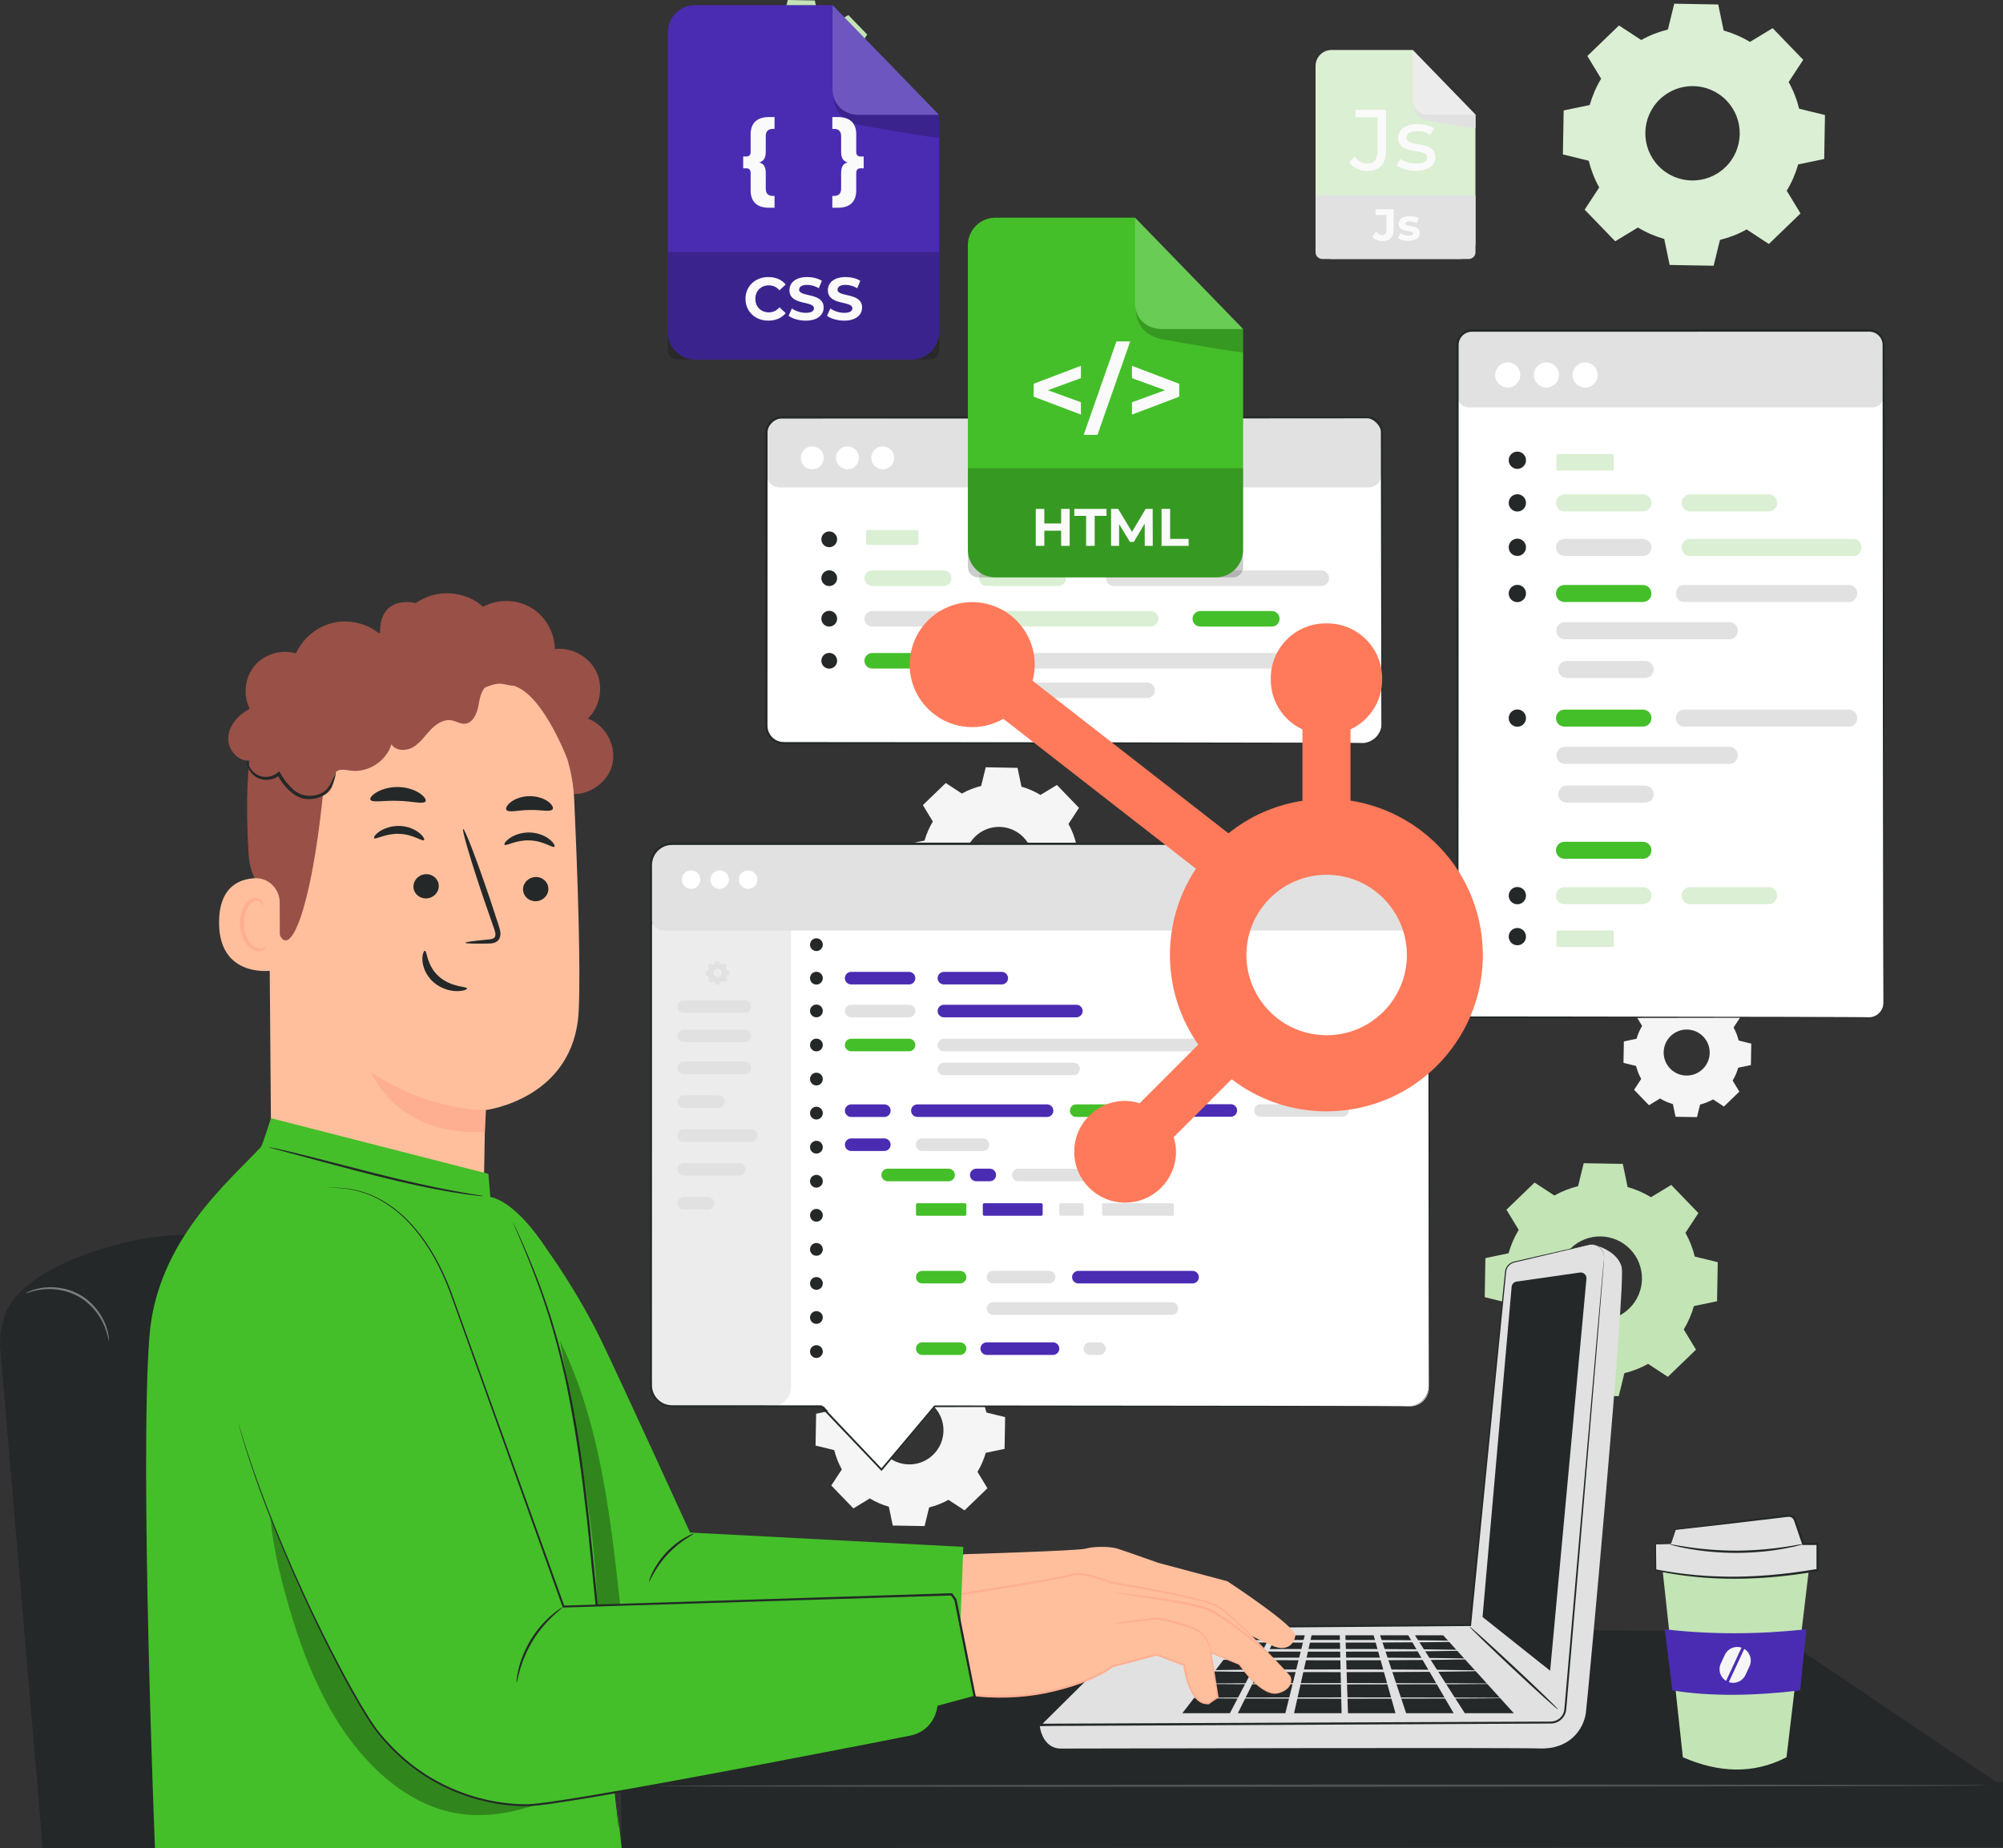 <?xml version="1.0" encoding="UTF-8"?>
<svg id="Layer_2" data-name="Layer 2" xmlns="http://www.w3.org/2000/svg" viewBox="0 0 1348.87 1244.8">
  <rect x="0" y="0" width="1348.87" height="1244.8" fill="#333333" stroke="none"/>
  <defs>
    <style>
      .cls-1 {
        fill: #44bf29;
      }

      .cls-1, .cls-2, .cls-3, .cls-4, .cls-5, .cls-6, .cls-7, .cls-8, .cls-9, .cls-10, .cls-11, .cls-12, .cls-13, .cls-14, .cls-15, .cls-16, .cls-17, .cls-18 {
        stroke-width: 0px;
      }

      .cls-2 {
        fill: #c3e4b5;
      }

      .cls-3 {
        fill: #505353;
      }

      .cls-4 {
        fill: #e1e1e1;
      }

      .cls-5 {
        fill: #ffbf9d;
      }

      .cls-6 {
        fill: #000;
      }

      .cls-7 {
        fill: #ececec;
      }

      .cls-8 {
        fill: #dbefd3;
      }

      .cls-9 {
        fill: #ffaf91;
      }

      .cls-10 {
        fill: #4a2cb2;
      }

      .cls-11 {
        fill: #daefd3;
      }

      .cls-19 {
        opacity: .2;
      }

      .cls-20 {
        opacity: .3;
      }

      .cls-12 {
        fill: #242828;
      }

      .cls-13 {
        fill: #985047;
      }

      .cls-14 {
        fill: #ff7a5a;
      }

      .cls-15 {
        fill: #fafafa;
      }

      .cls-16 {
        fill: #fff;
      }

      .cls-17 {
        fill: #7c7e7e;
      }

      .cls-18 {
        fill: #f5f5f5;
      }
    </style>
  </defs>
  <g id="Layer_1-2" data-name="Layer 1">
    <g>
      <g>
        <path class="cls-2" d="M561.89,15.85l9.42-5.71,12.67,13.12-6.04,9.22c1.96,3.52,3.41,7.24,4.35,11.06l10.71,2.63-.32,18.24-10.79,2.25c-1.07,3.79-2.66,7.46-4.74,10.91l5.71,9.42-13.12,12.67-9.22-6.04c-3.52,1.96-7.24,3.41-11.06,4.35l-2.62,10.71-18.24-.32-2.25-10.79c-3.79-1.08-7.46-2.65-10.91-4.74l-9.42,5.71-12.67-13.12,6.04-9.22c-1.96-3.52-3.41-7.24-4.35-11.06l-10.71-2.63.32-18.24,10.79-2.25c1.08-3.79,2.65-7.46,4.74-10.91l-5.71-9.42,13.12-12.67,9.22,6.04c3.52-1.96,7.24-3.41,11.06-4.35l2.62-10.71,18.24.32,2.25,10.79c3.79,1.08,7.46,2.66,10.9,4.74h0ZM524.51,39.66c-7.77,7.5-7.99,19.89-.49,27.67,7.5,7.77,19.89,7.99,27.67.49,7.77-7.51,7.99-19.89.49-27.67-7.51-7.77-19.89-7.99-27.67-.49Z"/>
        <path class="cls-11" d="M1178.44,28.25l15.31-9.28,20.58,21.31-9.81,14.97c3.18,5.72,5.54,11.76,7.07,17.97l17.39,4.26-.52,29.62-17.53,3.65c-1.75,6.15-4.31,12.11-7.7,17.71l9.28,15.3-21.31,20.58-14.97-9.81c-5.72,3.19-11.76,5.54-17.97,7.07l-4.26,17.39-29.62-.52-3.65-17.53c-6.15-1.75-12.11-4.31-17.71-7.7l-15.3,9.28-20.58-21.31,9.81-14.97c-3.19-5.72-5.54-11.76-7.07-17.97l-17.39-4.26.52-29.62,17.53-3.65c1.75-6.15,4.31-12.11,7.7-17.72l-9.28-15.3,21.31-20.58,14.97,9.81c5.72-3.19,11.77-5.54,17.97-7.07l4.26-17.39,29.62.52,3.65,17.53c6.15,1.75,12.11,4.31,17.71,7.7h0ZM1117.72,66.92c-12.63,12.19-12.98,32.31-.79,44.94,12.19,12.63,32.31,12.98,44.94.79,12.63-12.19,12.98-32.31.79-44.94-12.19-12.63-32.31-12.98-44.94-.79Z"/>
        <path class="cls-18" d="M700.69,535.44l11.07-6.71,14.88,15.42-7.1,10.83c2.3,4.13,4.01,8.51,5.11,13l12.58,3.08-.38,21.42-12.68,2.64c-1.26,4.45-3.12,8.76-5.57,12.81l6.71,11.07-15.42,14.88-10.83-7.1c-4.13,2.3-8.51,4.01-13,5.11l-3.08,12.58-21.42-.38-2.64-12.68c-4.45-1.26-8.76-3.12-12.81-5.57l-11.07,6.71-14.88-15.42,7.1-10.83c-2.3-4.13-4.01-8.51-5.11-13l-12.58-3.08.38-21.42,12.68-2.64c1.26-4.45,3.12-8.76,5.57-12.81l-6.71-11.07,15.42-14.88,10.83,7.1c4.13-2.3,8.51-4.01,13-5.11l3.08-12.58,21.42.38,2.64,12.68c4.45,1.26,8.76,3.12,12.81,5.57h0ZM656.77,563.41c-9.13,8.82-9.39,23.37-.57,32.5,8.82,9.13,23.37,9.39,32.5.57,9.13-8.82,9.39-23.37.57-32.5-8.82-9.13-23.37-9.39-32.5-.57Z"/>
        <path class="cls-18" d="M640.34,918.88l11.07-6.71,14.88,15.42-7.1,10.83c2.3,4.13,4.01,8.51,5.11,13l12.58,3.08-.38,21.42-12.68,2.64c-1.26,4.45-3.12,8.76-5.57,12.81l6.71,11.07-15.42,14.88-10.83-7.1c-4.13,2.3-8.51,4.01-13,5.11l-3.08,12.58-21.42-.38-2.64-12.68c-4.45-1.26-8.76-3.12-12.81-5.57l-11.07,6.71-14.88-15.42,7.1-10.83c-2.3-4.13-4.01-8.51-5.11-13l-12.58-3.08.38-21.42,12.68-2.64c1.26-4.45,3.12-8.76,5.57-12.81l-6.71-11.07,15.42-14.88,10.83,7.1c4.13-2.3,8.51-4.01,13-5.11l3.08-12.58,21.42.38,2.64,12.68c4.45,1.26,8.76,3.12,12.81,5.57h0ZM596.42,946.85c-9.13,8.82-9.39,23.37-.57,32.5,8.82,9.13,23.37,9.39,32.5.57,9.13-8.82,9.39-23.37.57-32.5-8.82-9.13-23.37-9.39-32.5-.57Z"/>
        <path class="cls-18" d="M1154.71,678.94l7.47-4.53,10.03,10.39-4.79,7.3c1.55,2.79,2.7,5.74,3.45,8.76l8.48,2.08-.25,14.45-8.55,1.78c-.85,3-2.1,5.91-3.75,8.64l4.53,7.46-10.39,10.04-7.3-4.79c-2.79,1.55-5.74,2.7-8.76,3.45l-2.08,8.48-14.45-.25-1.78-8.55c-3-.85-5.91-2.1-8.64-3.75l-7.46,4.53-10.03-10.39,4.79-7.3c-1.55-2.79-2.7-5.74-3.45-8.76l-8.48-2.08.25-14.45,8.55-1.78c.85-3,2.1-5.91,3.75-8.64l-4.53-7.46,10.39-10.04,7.3,4.79c2.79-1.55,5.74-2.7,8.77-3.45l2.08-8.48,14.45.25,1.78,8.55c3,.85,5.91,2.1,8.64,3.75h0ZM1125.09,697.8c-6.16,5.95-6.33,15.76-.39,21.92,5.95,6.16,15.76,6.33,21.92.39,6.16-5.95,6.33-15.76.39-21.92-5.95-6.16-15.76-6.33-21.92-.39Z"/>
        <path class="cls-2" d="M1111.84,806.37l13.61-8.25,18.29,18.95-8.72,13.31c2.83,5.08,4.93,10.46,6.29,15.98l15.46,3.79-.46,26.33-15.59,3.24c-1.55,5.47-3.83,10.77-6.84,15.75l8.25,13.61-18.95,18.29-13.31-8.72c-5.08,2.83-10.46,4.93-15.98,6.29l-3.79,15.46-26.33-.46-3.24-15.59c-5.47-1.55-10.77-3.83-15.75-6.84l-13.61,8.25-18.29-18.95,8.72-13.31c-2.83-5.08-4.93-10.46-6.29-15.98l-15.46-3.79.46-26.33,15.58-3.24c1.55-5.47,3.83-10.77,6.84-15.75l-8.25-13.6,18.95-18.29,13.31,8.72c5.08-2.83,10.46-4.93,15.98-6.29l3.79-15.46,26.33.46,3.24,15.59c5.47,1.55,10.77,3.83,15.75,6.84h0ZM1057.86,840.74c-11.23,10.84-11.54,28.72-.7,39.95,10.84,11.23,28.72,11.54,39.95.7,11.23-10.84,11.54-28.72.7-39.95-10.84-11.23-28.72-11.54-39.95-.7Z"/>
        <g>
          <path class="cls-8" d="M982.84,174.44h-86.13c-5.95,0-10.78-4.82-10.78-10.78V44.44c0-5.95,4.82-10.78,10.78-10.78h54.62l42.28,43.58v86.41c0,5.95-4.83,10.78-10.78,10.78Z"/>
          <path class="cls-4" d="M885.94,131.73h107.68v38.18c0,2.5-2.03,4.53-4.53,4.53h-98.63c-2.5,0-4.53-2.03-4.53-4.53v-38.18h0Z"/>
          <g>
            <path class="cls-15" d="M924.1,159.28l2.71-3.25c1.14,1.54,2.41,2.32,3.91,2.32,1.96,0,2.98-1.17,2.98-3.49v-10.03h-7.41v-3.91h12.25v13.67c0,5.21-2.62,7.77-7.59,7.77-2.83,0-5.33-1.08-6.86-3.07Z"/>
            <path class="cls-15" d="M941.46,160.48l1.57-3.37c1.44.93,3.64,1.57,5.63,1.57,2.17,0,2.98-.57,2.98-1.48,0-2.65-9.79.06-9.79-6.41,0-3.07,2.77-5.24,7.5-5.24,2.23,0,4.7.51,6.23,1.42l-1.56,3.34c-1.6-.9-3.19-1.2-4.67-1.2-2.11,0-3.01.66-3.01,1.51,0,2.77,9.78.09,9.78,6.47,0,3.01-2.8,5.15-7.65,5.15-2.74,0-5.51-.75-7.02-1.75Z"/>
          </g>
          <g>
            <path class="cls-15" d="M908.75,109.31l3.38-3.96c2.21,3.14,5.06,4.83,8.5,4.83,4.6,0,6.99-2.79,6.99-8.27v-22.88h-14.73v-5.07h20.49v27.65c0,9.08-4.42,13.56-12.75,13.56-4.83,0-9.26-2.1-11.88-5.88Z"/>
            <path class="cls-15" d="M940.54,111.46l2.33-4.42c2.62,1.86,6.81,3.2,10.83,3.2,5.18,0,7.34-1.57,7.34-4.19,0-6.93-19.5-.93-19.5-13.22,0-5.53,4.95-9.26,12.87-9.26,4.02,0,8.56,1.05,11.24,2.79l-2.39,4.42c-2.79-1.8-5.88-2.44-8.91-2.44-4.89,0-7.28,1.8-7.28,4.25,0,7.28,19.56,1.34,19.56,13.33,0,5.59-5.12,9.14-13.33,9.14-5.12,0-10.19-1.57-12.75-3.61Z"/>
          </g>
          <path class="cls-7" d="M951.34,33.67v33.55c0,5.54,4.49,10.02,10.02,10.02h32.26s-42.28-43.58-42.28-43.58Z"/>
          <path class="cls-4" d="M951.78,70.16s-.42,8.14,8.84,10.81c.35.1.7.18,1.06.24,4.21.75,31.94,5.69,31.94,5.05v-9.02h-32.26s-8.06-.27-9.58-7.08Z"/>
        </g>
        <g>
          <polygon class="cls-12" points="1347.34 1202.36 1193.94 1098.77 450.69 1095.22 416.67 1203.91 1347.34 1202.36"/>
          <polygon class="cls-12" points="418.6 1244.8 1348.87 1244.12 1348.87 1200.33 418.19 1203.24 418.6 1244.8"/>
          <path class="cls-3" d="M441.42,1202.99c0,.42,200.88.66,448.62.54,247.83-.12,448.66-.55,448.66-.97,0-.42-200.84-.66-448.66-.54-247.74.12-448.62.55-448.62.97Z"/>
        </g>
        <g>
          <g>
            <path class="cls-10" d="M614.08,242.17h-146.05c-10.09,0-18.27-8.18-18.27-18.27V21.74c0-10.09,8.18-18.27,18.27-18.27h92.62l71.7,73.9v146.52c0,10.09-8.18,18.27-18.27,18.27Z"/>
            <g class="cls-19">
              <path class="cls-6" d="M451,169.74h180.12c.68,0,1.24.56,1.24,1.24v64.71c0,3.58-2.9,6.48-6.48,6.48h-169.64c-3.58,0-6.48-2.9-6.48-6.48v-64.71c0-.68.56-1.24,1.24-1.24Z"/>
            </g>
            <g class="cls-19">
              <path class="cls-16" d="M560.66,3.47v56.89c0,9.39,7.61,17,16.99,17h54.7S560.66,3.47,560.66,3.47Z"/>
            </g>
            <g class="cls-19">
              <path class="cls-6" d="M561.41,65.35s-.72,13.8,14.99,18.34c.59.17,1.19.3,1.8.41,7.14,1.28,54.16,9.64,54.16,8.56v-15.29h-54.7s-13.66-.47-16.25-12.01Z"/>
            </g>
          </g>
          <g>
            <path class="cls-15" d="M502.03,201.3c0-8.56,6.58-14.69,15.42-14.69,4.91,0,9.01,1.78,11.68,5.03l-4.22,3.89c-1.91-2.19-4.3-3.33-7.14-3.33-5.31,0-9.09,3.73-9.09,9.09s3.77,9.09,9.09,9.09c2.84,0,5.23-1.14,7.14-3.37l4.22,3.89c-2.68,3.29-6.77,5.07-11.72,5.07-8.8,0-15.38-6.12-15.38-14.69Z"/>
            <path class="cls-15" d="M531.06,212.7l2.23-4.95c2.39,1.74,5.96,2.96,9.37,2.96,3.89,0,5.48-1.3,5.48-3.04,0-5.31-16.51-1.66-16.51-12.21,0-4.83,3.89-8.85,11.97-8.85,3.57,0,7.22.85,9.86,2.52l-2.03,4.99c-2.64-1.5-5.35-2.23-7.87-2.23-3.89,0-5.4,1.46-5.4,3.24,0,5.23,16.51,1.62,16.51,12.05,0,4.74-3.94,8.8-12.05,8.8-4.5,0-9.05-1.34-11.56-3.28Z"/>
            <path class="cls-15" d="M556.94,212.7l2.23-4.95c2.39,1.74,5.96,2.96,9.37,2.96,3.89,0,5.48-1.3,5.48-3.04,0-5.31-16.51-1.66-16.51-12.21,0-4.83,3.89-8.85,11.97-8.85,3.57,0,7.22.85,9.86,2.52l-2.03,4.99c-2.64-1.5-5.35-2.23-7.87-2.23-3.89,0-5.4,1.46-5.4,3.24,0,5.23,16.51,1.62,16.51,12.05,0,4.74-3.94,8.8-12.05,8.8-4.5,0-9.05-1.34-11.56-3.28Z"/>
          </g>
          <g>
            <path class="cls-15" d="M511.31,109.39c3,.91,4.37,2.8,4.37,7.31v10.44c0,3.06,1.57,4.83,4.76,4.83h1.17v7.96h-3.78c-8.16,0-12.33-4.18-12.33-11.68v-11.81c0-2.09-1.11-3.07-2.87-3.07h-2.15v-7.96h2.15c1.76,0,2.87-.98,2.87-3.07v-11.81c0-7.5,4.18-11.68,12.33-11.68h3.78v7.96h-1.17c-3.19,0-4.76,1.76-4.76,4.83v10.44c0,4.5-1.37,6.39-4.37,7.31Z"/>
            <path class="cls-15" d="M581.64,105.41v7.96h-2.15c-1.76,0-2.87.98-2.87,3.07v11.81c0,7.5-4.18,11.68-12.33,11.68h-3.78v-7.96h1.17c3.2,0,4.76-1.76,4.76-4.83v-10.44c0-4.5,1.37-6.39,4.37-7.31-3-.91-4.37-2.8-4.37-7.31v-10.44c0-3.07-1.57-4.83-4.76-4.83h-1.17v-7.96h3.78c8.16,0,12.33,4.18,12.33,11.68v11.81c0,2.09,1.11,3.07,2.87,3.07h2.15Z"/>
          </g>
        </g>
        <g>
          <path class="cls-16" d="M991.46,222.7h267.09c5.48,0,9.93,4.45,9.93,9.93v442.66c0,5.48-4.45,9.93-9.93,9.93h-267.09c-5.48,0-9.93-4.45-9.93-9.93V232.63c0-5.48,4.45-9.93,9.93-9.93Z"/>
          <path class="cls-4" d="M992.56,222.7h265.03c6.01,0,10.89,4.88,10.89,10.89v33.36c0,4.1-3.33,7.42-7.42,7.42h-272.11c-4.1,0-7.42-3.33-7.42-7.42v-33.23c0-6.09,4.94-11.03,11.03-11.03Z"/>
          <path class="cls-12" d="M1258.85,685.22c-.02-.09,1.35.13,3.7-.82,1.15-.49,2.49-1.37,3.68-2.8,1.14-1.44,2.1-3.5,2.1-5.95-.03-9.9-.08-24.45-.14-43.19-.06-37.54-.14-91.8-.24-158.85-.05-67.07-.1-146.93-.16-235.59v-4.16c0-1.43.03-2.7-.34-3.95-.67-2.5-2.55-4.64-4.91-5.71-1.18-.54-2.48-.81-3.8-.8h-4.23c-2.82,0-5.65,0-8.49,0-11.35,0-22.83,0-34.44.01-23.21,0-46.9.01-71.03.02-48.25,0-98.2,0-149.36.02-2.97-.02-5.85,1.54-7.46,4.02-.79,1.24-1.31,2.65-1.41,4.12-.07,1.47-.02,3.15-.04,4.71,0,6.36,0,12.7,0,19.02,0,12.64,0,25.19,0,37.65,0,24.92,0,49.48-.01,73.61-.02,48.26-.03,94.8-.04,139.15-.02,44.34-.05,86.48-.07,125.91,0,9.86-.01,19.55-.02,29.06,0,4.76,0,9.47-.01,14.14-.38,4.53,2.86,8.76,7.15,9.61,2.06.37,4.46.13,6.69.2,2.26,0,4.52,0,6.76,0,4.48,0,8.92,0,13.31.01,8.78,0,17.36.02,25.74.02,67.05.1,121.31.18,158.84.24,18.73.06,33.28.11,43.18.14,4.92.03,8.67.06,11.23.07,2.53.03,3.83.08,3.83.08,0,0-1.3.05-3.83.08-2.56.02-6.31.04-11.23.07-9.9.03-24.45.08-43.18.14-37.53.06-91.79.14-158.84.24-8.38,0-16.97.02-25.74.02-4.39,0-8.82,0-13.31.01-2.24,0-4.49,0-6.76,0-2.29-.08-4.47.19-6.94-.22-2.38-.5-4.56-1.9-6.04-3.86-1.49-1.93-2.21-4.52-2.06-6.9,0-4.67,0-9.38-.01-14.14,0-9.51-.01-19.2-.02-29.06-.02-39.43-.05-81.57-.07-125.91-.01-44.34-.03-90.89-.04-139.15,0-24.13,0-48.68-.01-73.61,0-12.46,0-25.01,0-37.65,0-6.32,0-12.66,0-19.02.02-1.62-.04-3.12.04-4.83.12-1.72.73-3.38,1.65-4.83,1.87-2.9,5.26-4.74,8.72-4.71,51.16,0,101.11.01,149.36.02,24.12,0,47.82.01,71.03.02,11.6,0,23.08,0,34.44.01,2.84,0,5.67,0,8.49,0h4.23c1.49-.01,3.02.29,4.38.93,2.74,1.24,4.9,3.71,5.68,6.61.43,1.44.4,2.99.39,4.33v4.16c-.06,88.67-.12,168.52-.16,235.59-.1,67.05-.18,121.31-.24,158.85-.06,18.74-.11,33.29-.14,43.19-.02,2.53-1.03,4.63-2.22,6.09-1.23,1.45-2.62,2.32-3.79,2.8-1.18.49-2.16.59-2.79.67-.64.02-.97,0-.97,0Z"/>
          <path class="cls-16" d="M1023.82,252.57c0,4.68-3.79,8.47-8.47,8.47-4.68,0-8.47-3.79-8.47-8.47s3.79-8.47,8.47-8.47c4.68,0,8.47,3.79,8.47,8.47Z"/>
          <path class="cls-16" d="M1049.87,252.57c0,4.68-3.79,8.47-8.47,8.47-4.68,0-8.47-3.79-8.47-8.47s3.79-8.47,8.47-8.47c4.68,0,8.47,3.79,8.47,8.47Z"/>
          <path class="cls-16" d="M1075.92,252.57c0,4.68-3.79,8.47-8.47,8.47s-8.47-3.79-8.47-8.47,3.79-8.47,8.47-8.47,8.47,3.79,8.47,8.47Z"/>
          <path class="cls-11" d="M1106.39,344.45h-52.84c-3.17,0-5.73-2.57-5.73-5.73h0c0-3.17,2.57-5.73,5.73-5.73h52.84c3.17,0,5.73,2.57,5.73,5.73h0c0,3.17-2.57,5.73-5.73,5.73Z"/>
          <path class="cls-4" d="M1106.39,374.47h-52.84c-3.17,0-5.73-2.57-5.73-5.73h0c0-3.17,2.57-5.73,5.73-5.73h52.84c3.17,0,5.73,2.57,5.73,5.73h0c0,3.17-2.57,5.73-5.73,5.73Z"/>
          <path class="cls-4" d="M1107.9,456.67h-52.84c-3.17,0-5.73-2.57-5.73-5.73h0c0-3.17,2.57-5.73,5.73-5.73h52.84c3.17,0,5.73,2.57,5.73,5.73h0c0,3.17-2.57,5.73-5.73,5.73Z"/>
          <path class="cls-1" d="M1106.39,405.48h-52.84c-3.17,0-5.73-2.57-5.73-5.73h0c0-3.17,2.57-5.73,5.73-5.73h52.84c3.17,0,5.73,2.57,5.73,5.73h0c0,3.17-2.57,5.73-5.73,5.73Z"/>
          <path class="cls-1" d="M1106.39,578.44h-52.84c-3.17,0-5.73-2.57-5.73-5.73h0c0-3.17,2.57-5.73,5.73-5.73h52.84c3.17,0,5.73,2.57,5.73,5.73h0c0,3.17-2.57,5.73-5.73,5.73Z"/>
          <path class="cls-11" d="M1191.05,344.45h-52.84c-3.17,0-5.73-2.57-5.73-5.73h0c0-3.17,2.57-5.73,5.73-5.73h52.84c3.17,0,5.73,2.57,5.73,5.73h0c0,3.17-2.57,5.73-5.73,5.73Z"/>
          <path class="cls-11" d="M1248.27,374.47h-110.56c-2.9,0-5.24-2.57-5.24-5.73h0c0-3.17,2.35-5.73,5.24-5.73h110.56c2.89,0,5.24,2.57,5.24,5.73h0c0,3.17-2.35,5.73-5.24,5.73Z"/>
          <path class="cls-4" d="M1245.3,405.48h-111.32c-2.98,0-5.39-2.57-5.39-5.73h0c0-3.17,2.41-5.73,5.39-5.73h111.32c2.98,0,5.39,2.57,5.39,5.73h0c0,3.17-2.41,5.73-5.39,5.73Z"/>
          <path class="cls-4" d="M1164.88,430.56h-111.32c-2.98,0-5.39-2.57-5.39-5.73h0c0-3.17,2.41-5.73,5.39-5.73h111.32c2.98,0,5.39,2.57,5.39,5.73h0c0,3.17-2.41,5.73-5.39,5.73Z"/>
          <path class="cls-12" d="M1027.64,338.72c0,3.22-2.61,5.82-5.82,5.82-3.22,0-5.82-2.61-5.82-5.82s2.61-5.82,5.82-5.82c3.22,0,5.82,2.61,5.82,5.82Z"/>
          <path class="cls-12" d="M1027.64,310c0,3.22-2.61,5.82-5.82,5.82-3.22,0-5.82-2.61-5.82-5.82s2.61-5.82,5.82-5.82c3.22,0,5.82,2.61,5.82,5.82Z"/>
          <path class="cls-12" d="M1027.64,368.64c0,3.22-2.61,5.82-5.82,5.82-3.22,0-5.82-2.61-5.82-5.82s2.61-5.82,5.82-5.82c3.22,0,5.82,2.61,5.82,5.82Z"/>
          <path class="cls-12" d="M1027.64,399.75c0,3.22-2.61,5.82-5.82,5.82-3.22,0-5.82-2.61-5.82-5.82s2.61-5.82,5.82-5.82c3.22,0,5.82,2.61,5.82,5.82Z"/>
          <path class="cls-4" d="M1107.9,540.61h-52.84c-3.17,0-5.73-2.57-5.73-5.73h0c0-3.17,2.57-5.73,5.73-5.73h52.84c3.17,0,5.73,2.57,5.73,5.73h0c0,3.17-2.57,5.73-5.73,5.73Z"/>
          <path class="cls-1" d="M1106.39,489.42h-52.84c-3.17,0-5.73-2.57-5.73-5.73h0c0-3.17,2.57-5.73,5.73-5.73h52.84c3.17,0,5.73,2.57,5.73,5.73h0c0,3.17-2.57,5.73-5.73,5.73Z"/>
          <path class="cls-4" d="M1245.3,489.42h-111.32c-2.98,0-5.39-2.57-5.39-5.73h0c0-3.17,2.41-5.73,5.39-5.73h111.32c2.98,0,5.39,2.57,5.39,5.73h0c0,3.17-2.41,5.73-5.39,5.73Z"/>
          <path class="cls-4" d="M1164.88,514.5h-111.32c-2.98,0-5.39-2.57-5.39-5.73h0c0-3.17,2.41-5.73,5.39-5.73h111.32c2.98,0,5.39,2.57,5.39,5.73h0c0,3.17-2.41,5.73-5.39,5.73Z"/>
          <path class="cls-12" d="M1027.64,483.68c0,3.22-2.61,5.82-5.82,5.82-3.22,0-5.82-2.61-5.82-5.82s2.61-5.82,5.82-5.82c3.22,0,5.82,2.61,5.82,5.82Z"/>
          <rect class="cls-11" x="1048.12" y="305.86" width="38.65" height="11.06" rx=".96" ry=".96"/>
          <g>
            <path class="cls-11" d="M1106.39,609h-52.84c-3.17,0-5.73-2.57-5.73-5.73h0c0-3.17,2.57-5.73,5.73-5.73h52.84c3.17,0,5.73,2.57,5.73,5.73h0c0,3.17-2.57,5.73-5.73,5.73Z"/>
            <path class="cls-11" d="M1191.05,609h-52.84c-3.17,0-5.73-2.57-5.73-5.73h0c0-3.17,2.57-5.73,5.73-5.73h52.84c3.17,0,5.73,2.57,5.73,5.73h0c0,3.17-2.57,5.73-5.73,5.73Z"/>
            <path class="cls-12" d="M1027.64,603.26c0,3.22-2.61,5.82-5.82,5.82-3.22,0-5.82-2.61-5.82-5.82s2.61-5.82,5.82-5.82c3.22,0,5.82,2.61,5.82,5.82Z"/>
          </g>
          <path class="cls-12" d="M1027.64,630.88c0,3.22-2.61,5.82-5.82,5.82-3.22,0-5.82-2.61-5.82-5.82s2.61-5.82,5.82-5.82c3.22,0,5.82,2.61,5.82,5.82Z"/>
          <rect class="cls-11" x="1048.12" y="626.75" width="38.65" height="11.06" rx=".96" ry=".96"/>
        </g>
        <g>
          <g>
            <rect class="cls-16" x="438.31" y="613.83" width="524.13" height="333.41" rx="12.98" ry="12.98"/>
            <rect class="cls-7" x="438.31" y="613.83" width="94.4" height="333.41" rx="12.79" ry="12.79"/>
            <path class="cls-4" d="M479.8,649.81c.5-.3,1.03-.53,1.57-.68l.32-1.56,2.63-.05.38,1.54c.55.14,1.09.34,1.59.63l1.33-.87,1.89,1.83-.82,1.36c.3.5.53,1.03.68,1.57l1.56.32.05,2.63-1.54.38c-.14.55-.34,1.09-.63,1.59l.87,1.33-1.83,1.89-1.36-.82c-.5.3-1.03.53-1.57.68l-.32,1.56-2.63.05-.38-1.54c-.55-.14-1.09-.34-1.59-.63l-1.33.87-1.89-1.83.82-1.36c-.3-.5-.53-1.03-.68-1.57l-1.56-.32-.05-2.63,1.54-.38c.14-.55.34-1.09.63-1.59l-.87-1.33,1.83-1.89,1.36.82h0ZM481.2,653.31c-1.08,1.12-1.05,2.91.07,3.99,1.12,1.08,2.91,1.05,3.99-.07,1.08-1.12,1.05-2.91-.07-3.99-1.12-1.08-2.91-1.05-3.99.07Z"/>
            <path class="cls-4" d="M501.61,723.47h-41.15c-2.34,0-4.23-1.89-4.23-4.23h0c0-2.34,1.89-4.23,4.23-4.23h41.15c2.34,0,4.23,1.89,4.23,4.23h0c0,2.34-1.89,4.23-4.23,4.23Z"/>
            <path class="cls-4" d="M501.61,701.92h-41.15c-2.34,0-4.23-1.89-4.23-4.23h0c0-2.34,1.89-4.23,4.23-4.23h41.15c2.34,0,4.23,1.89,4.23,4.23h0c0,2.34-1.89,4.23-4.23,4.23Z"/>
            <path class="cls-4" d="M501.61,682.21h-41.15c-2.34,0-4.23-1.89-4.23-4.23h0c0-2.34,1.89-4.23,4.23-4.23h41.15c2.34,0,4.23,1.89,4.23,4.23h0c0,2.34-1.89,4.23-4.23,4.23Z"/>
            <path class="cls-10" d="M612.17,663.08h-38.98c-2.34,0-4.23-1.89-4.23-4.23h0c0-2.34,1.89-4.23,4.23-4.23h38.98c2.34,0,4.23,1.89,4.23,4.23h0c0,2.34-1.89,4.23-4.23,4.23Z"/>
            <path class="cls-4" d="M612.17,685.22h-38.98c-2.34,0-4.23-1.89-4.23-4.23h0c0-2.34,1.89-4.23,4.23-4.23h38.98c2.34,0,4.23,1.89,4.23,4.23h0c0,2.34-1.89,4.23-4.23,4.23Z"/>
            <path class="cls-1" d="M612.17,708.1h-38.98c-2.34,0-4.23-1.89-4.23-4.23h0c0-2.34,1.89-4.23,4.23-4.23h38.98c2.34,0,4.23,1.89,4.23,4.23h0c0,2.34-1.89,4.23-4.23,4.23Z"/>
            <path class="cls-10" d="M595.55,752.33h-22.35c-2.34,0-4.23-1.89-4.23-4.23h0c0-2.34,1.89-4.23,4.23-4.23h22.35c2.34,0,4.23,1.89,4.23,4.23h0c0,2.34-1.89,4.23-4.23,4.23Z"/>
            <path class="cls-10" d="M595.55,775.25h-22.35c-2.34,0-4.23-1.89-4.23-4.23h0c0-2.34,1.89-4.23,4.23-4.23h22.35c2.34,0,4.23,1.89,4.23,4.23h0c0,2.34-1.89,4.23-4.23,4.23Z"/>
            <path class="cls-4" d="M661.97,775.25h-40.98c-2.34,0-4.23-1.89-4.23-4.23h0c0-2.34,1.89-4.23,4.23-4.23h40.98c2.34,0,4.23,1.89,4.23,4.23h0c0,2.34-1.89,4.23-4.23,4.23Z"/>
            <path class="cls-1" d="M638.79,795.64h-40.98c-2.34,0-4.23-1.89-4.23-4.23h0c0-2.34,1.89-4.23,4.23-4.23h40.98c2.34,0,4.23,1.89,4.23,4.23h0c0,2.34-1.89,4.23-4.23,4.23Z"/>
            <path class="cls-1" d="M617.83,810.44h31.94c.55,0,.99.45.99.99v6.47c0,.55-.45.99-.99.99h-31.94c-.55,0-.99-.45-.99-.99v-6.47c0-.55.45-.99.99-.99Z"/>
            <path class="cls-1" d="M646.53,864.47h-25.47c-2.34,0-4.23-1.89-4.23-4.23h0c0-2.34,1.89-4.23,4.23-4.23h25.47c2.34,0,4.23,1.89,4.23,4.23h0c0,2.34-1.89,4.23-4.23,4.23Z"/>
            <path class="cls-1" d="M646.53,912.61h-25.47c-2.34,0-4.23-1.89-4.23-4.23h0c0-2.34,1.89-4.23,4.23-4.23h25.47c2.34,0,4.23,1.89,4.23,4.23h0c0,2.34-1.89,4.23-4.23,4.23Z"/>
            <path class="cls-10" d="M709.13,912.61h-44.64c-2.34,0-4.23-1.89-4.23-4.23h0c0-2.34,1.89-4.23,4.23-4.23h44.64c2.34,0,4.23,1.89,4.23,4.23h0c0,2.34-1.89,4.23-4.23,4.23Z"/>
            <path class="cls-4" d="M740.38,912.61h-6.43c-2.34,0-4.23-1.89-4.23-4.23h0c0-2.34,1.89-4.23,4.23-4.23h6.43c2.34,0,4.23,1.89,4.23,4.23h0c0,2.34-1.89,4.23-4.23,4.23Z"/>
            <path class="cls-4" d="M706.46,864.47h-37.73c-2.34,0-4.23-1.89-4.23-4.23h0c0-2.34,1.89-4.23,4.23-4.23h37.73c2.34,0,4.23,1.89,4.23,4.23h0c0,2.34-1.89,4.23-4.23,4.23Z"/>
            <path class="cls-4" d="M789.19,885.6h-120.46c-2.34,0-4.23-1.89-4.23-4.23h0c0-2.34,1.89-4.23,4.23-4.23h120.46c2.34,0,4.23,1.89,4.23,4.23h0c0,2.34-1.89,4.23-4.23,4.23Z"/>
            <path class="cls-10" d="M803.11,864.47h-76.91c-2.34,0-4.23-1.89-4.23-4.23h0c0-2.34,1.89-4.23,4.23-4.23h76.91c2.34,0,4.23,1.89,4.23,4.23h0c0,2.34-1.89,4.23-4.23,4.23Z"/>
            <rect class="cls-10" x="661.84" y="810.44" width="40.32" height="8.46" rx=".99" ry=".99"/>
            <rect class="cls-4" x="713.36" y="810.44" width="16.38" height="8.46" rx=".99" ry=".99"/>
            <rect class="cls-4" x="742.19" y="810.44" width="48.3" height="8.46" rx=".99" ry=".99"/>
            <path class="cls-10" d="M666.55,795.64h-9.13c-2.34,0-4.23-1.89-4.23-4.23h0c0-2.34,1.89-4.23,4.23-4.23h9.13c2.34,0,4.23,1.89,4.23,4.23h0c0,2.34-1.89,4.23-4.23,4.23Z"/>
            <path class="cls-4" d="M743.92,795.64h-58.15c-2.34,0-4.23-1.89-4.23-4.23h0c0-2.34,1.89-4.23,4.23-4.23h58.15c2.34,0,4.23,1.89,4.23,4.23h0c0,2.34-1.89,4.23-4.23,4.23Z"/>
            <path class="cls-10" d="M674.62,663.08h-38.98c-2.34,0-4.23-1.89-4.23-4.23h0c0-2.34,1.89-4.23,4.23-4.23h38.98c2.34,0,4.23,1.89,4.23,4.23h0c0,2.34-1.89,4.23-4.23,4.23Z"/>
            <path class="cls-10" d="M724.84,685.22h-89.2c-2.34,0-4.23-1.89-4.23-4.23h0c0-2.34,1.89-4.23,4.23-4.23h89.2c2.34,0,4.23,1.89,4.23,4.23h0c0,2.34-1.89,4.23-4.23,4.23Z"/>
            <path class="cls-4" d="M820.88,708.1h-185.24c-2.34,0-4.23-1.89-4.23-4.23h0c0-2.34,1.89-4.23,4.23-4.23h185.24c2.34,0,4.23,1.89,4.23,4.23h0c0,2.34-1.89,4.23-4.23,4.23Z"/>
            <path class="cls-4" d="M722.98,724.21h-87.34c-2.34,0-4.23-1.89-4.23-4.23h0c0-2.34,1.89-4.23,4.23-4.23h87.34c2.34,0,4.23,1.89,4.23,4.23h0c0,2.34-1.89,4.23-4.23,4.23Z"/>
            <path class="cls-10" d="M705.12,752.33h-87.34c-2.34,0-4.23-1.89-4.23-4.23h0c0-2.34,1.89-4.23,4.23-4.23h87.34c2.34,0,4.23,1.89,4.23,4.23h0c0,2.34-1.89,4.23-4.23,4.23Z"/>
            <path class="cls-1" d="M754.01,752.33h-29.28c-2.34,0-4.23-1.89-4.23-4.23h0c0-2.34,1.89-4.23,4.23-4.23h29.28c2.34,0,4.23,1.89,4.23,4.23h0c0,2.34-1.89,4.23-4.23,4.23Z"/>
            <path class="cls-10" d="M828.86,752.19h-55.3c-2.34,0-4.23-1.89-4.23-4.23h0c0-2.34,1.89-4.23,4.23-4.23h55.3c2.34,0,4.23,1.89,4.23,4.23h0c0,2.34-1.89,4.23-4.23,4.23Z"/>
            <path class="cls-4" d="M904.12,752.19h-55.3c-2.34,0-4.23-1.89-4.23-4.23h0c0-2.34,1.89-4.23,4.23-4.23h55.3c2.34,0,4.23,1.89,4.23,4.23h0c0,2.34-1.89,4.23-4.23,4.23Z"/>
            <path class="cls-4" d="M483.79,746.27h-23.33c-2.34,0-4.23-1.89-4.23-4.23h0c0-2.34,1.89-4.23,4.23-4.23h23.33c2.34,0,4.23,1.89,4.23,4.23h0c0,2.34-1.89,4.23-4.23,4.23Z"/>
            <path class="cls-4" d="M476.81,814.69h-16.35c-2.34,0-4.23-1.89-4.23-4.23h0c0-2.34,1.89-4.23,4.23-4.23h16.35c2.34,0,4.23,1.89,4.23,4.23h0c0,2.34-1.89,4.23-4.23,4.23Z"/>
            <path class="cls-4" d="M505.84,769.08h-45.38c-2.34,0-4.23-1.89-4.23-4.23h0c0-2.34,1.89-4.23,4.23-4.23h45.38c2.34,0,4.23,1.89,4.23,4.23h0c0,2.34-1.89,4.23-4.23,4.23Z"/>
            <path class="cls-4" d="M497.88,791.88h-37.42c-2.34,0-4.23-1.89-4.23-4.23h0c0-2.34,1.89-4.23,4.23-4.23h37.42c2.34,0,4.23,1.89,4.23,4.23h0c0,2.34-1.89,4.23-4.23,4.23Z"/>
            <path class="cls-12" d="M554.09,658.85c0,2.37-1.92,4.3-4.3,4.3s-4.3-1.92-4.3-4.3,1.92-4.3,4.3-4.3,4.3,1.92,4.3,4.3Z"/>
            <path class="cls-12" d="M554.09,636.29c0,2.37-1.92,4.3-4.3,4.3s-4.3-1.92-4.3-4.3,1.92-4.3,4.3-4.3,4.3,1.92,4.3,4.3Z"/>
            <path class="cls-12" d="M554.09,680.92c0,2.37-1.92,4.3-4.3,4.3s-4.3-1.92-4.3-4.3,1.92-4.3,4.3-4.3,4.3,1.92,4.3,4.3Z"/>
            <path class="cls-12" d="M554.09,703.87c0,2.37-1.92,4.3-4.3,4.3s-4.3-1.92-4.3-4.3,1.92-4.3,4.3-4.3,4.3,1.92,4.3,4.3Z"/>
            <path class="cls-12" d="M554.09,726.81c0,2.37-1.92,4.3-4.3,4.3s-4.3-1.92-4.3-4.3,1.92-4.3,4.3-4.3,4.3,1.92,4.3,4.3Z"/>
            <path class="cls-12" d="M554.09,749.75c0,2.37-1.92,4.3-4.3,4.3s-4.3-1.92-4.3-4.3,1.92-4.3,4.3-4.3,4.3,1.92,4.3,4.3Z"/>
            <path class="cls-12" d="M554.09,772.7c0,2.37-1.92,4.3-4.3,4.3s-4.3-1.92-4.3-4.3,1.92-4.3,4.3-4.3,4.3,1.92,4.3,4.3Z"/>
            <path class="cls-12" d="M554.09,795.64c0,2.37-1.92,4.3-4.3,4.3s-4.3-1.92-4.3-4.3,1.92-4.3,4.3-4.3,4.3,1.92,4.3,4.3Z"/>
            <path class="cls-12" d="M554.09,818.58c0,2.37-1.92,4.3-4.3,4.3s-4.3-1.92-4.3-4.3,1.92-4.3,4.3-4.3,4.3,1.92,4.3,4.3Z"/>
            <path class="cls-12" d="M554.09,841.53c0,2.37-1.92,4.3-4.3,4.3s-4.3-1.92-4.3-4.3,1.92-4.3,4.3-4.3,4.3,1.92,4.3,4.3Z"/>
            <path class="cls-12" d="M554.09,864.47c0,2.37-1.92,4.3-4.3,4.3s-4.3-1.92-4.3-4.3,1.92-4.3,4.3-4.3,4.3,1.92,4.3,4.3Z"/>
            <path class="cls-12" d="M554.09,887.41c0,2.37-1.92,4.3-4.3,4.3s-4.3-1.92-4.3-4.3,1.92-4.3,4.3-4.3,4.3,1.92,4.3,4.3Z"/>
            <path class="cls-12" d="M554.09,910.36c0,2.37-1.92,4.3-4.3,4.3s-4.3-1.92-4.3-4.3,1.92-4.3,4.3-4.3,4.3,1.92,4.3,4.3Z"/>
            <path class="cls-4" d="M452.59,568.37h497.15c7.01,0,12.71,5.69,12.71,12.71v36.84c0,4.9-3.98,8.87-8.87,8.87h-506.39c-4.9,0-8.87-3.98-8.87-8.87v-35.27c0-7.88,6.4-14.28,14.28-14.28Z"/>
            <g>
              <circle class="cls-16" cx="465.4" cy="592.47" r="6.24"/>
              <path class="cls-16" d="M490.86,592.47c0,3.45-2.8,6.24-6.24,6.24s-6.24-2.8-6.24-6.24,2.8-6.24,6.24-6.24,6.24,2.8,6.24,6.24Z"/>
              <path class="cls-16" d="M510.07,592.47c0,3.45-2.8,6.24-6.24,6.24s-6.24-2.8-6.24-6.24,2.8-6.24,6.24-6.24,6.24,2.8,6.24,6.24Z"/>
            </g>
          </g>
          <polygon class="cls-16" points="549.79 942.03 594.1 989.92 634.31 942.03 549.79 942.03"/>
          <path class="cls-12" d="M948.23,947.23c-.02-.11,1.64.14,4.59-.85,1.45-.5,3.2-1.39,4.89-2.94,1.68-1.52,3.28-3.77,4.07-6.67.43-1.45.53-3.03.5-4.73,0-1.69-.01-3.48-.02-5.35-.01-3.74-.02-7.83-.04-12.26-.02-8.87-.04-19.09-.07-30.6-.06-46.07-.14-112.69-.24-195-.02-20.58-.03-42.15-.05-64.61,0-11.23-.01-22.69-.02-34.37-.04-2.89.08-5.92-.09-8.73-.32-2.8-1.49-5.52-3.43-7.62-1.88-2.14-4.5-3.6-7.29-4.21-2.77-.51-5.89-.2-8.89-.29-48.41.02-100.13.05-154.55.07-54.43.01-111.56.03-170.78.04-29.61,0-59.75,0-90.33.01-15.29,0-30.7,0-46.2,0-7.75,0-15.53,0-23.33,0-1.92.03-3.98-.07-5.78.07-1.84.18-3.64.76-5.25,1.68-3.23,1.82-5.65,5.03-6.48,8.66-.6,2.48-.28,5.28-.36,8.01v8.19c0,5.45,0,10.9,0,16.33,0,10.86,0,21.67,0,32.43,0,21.52,0,42.83,0,63.9,0,42.14-.02,83.33-.02,123.34,0,20-.01,39.71-.02,59.1,0,9.69,0,19.31,0,28.83.02,4.74-.05,9.55.04,14.19.2,4.5,2.91,8.73,6.79,10.92,1.92,1.13,4.14,1.69,6.35,1.76,2.32,0,4.64.01,6.95.02,4.63,0,9.24,0,13.83,0,9.18,0,18.26,0,27.25.01,17.98,0,35.58.02,52.76.03h.28s.19.2.19.2c13.94,14.68,27.47,28.92,40.57,42.71l-.91.03c12.44-14.8,24.37-28.98,35.88-42.67l.17-.21h.27c98.1.11,177.8.19,232.99.25,27.57.07,49.02.12,63.6.15,7.26.04,12.81.06,16.57.08,3.73.03,5.65.08,5.65.08,0,0-1.92.06-5.65.08-3.76.02-9.31.05-16.57.08-14.58.04-36.03.09-63.6.15-55.19.06-134.89.15-232.99.25l.44-.2c-11.49,13.7-23.4,27.9-35.82,42.71l-.44.52-.47-.5c-13.12-13.78-26.66-28.01-40.62-42.67l.47.2c-17.19,0-34.79.02-52.76.03-8.99,0-18.07,0-27.25.01-4.59,0-9.2,0-13.83,0-2.32,0-4.65-.01-6.98-.02-2.43-.08-4.88-.7-7-1.94-4.28-2.41-7.26-7.07-7.49-12.04-.09-4.8-.03-9.49-.05-14.27,0-9.53,0-19.14,0-28.83,0-19.39-.01-39.1-.02-59.1,0-40.01-.01-81.2-.02-123.34,0-21.07,0-42.38,0-63.9,0-10.76,0-21.57,0-32.43,0-5.43,0-10.87,0-16.33v-12.29c-.03-1.35.07-2.86.4-4.25.93-4.04,3.62-7.61,7.21-9.63,1.79-1.02,3.8-1.66,5.85-1.86,2.1-.15,3.95-.04,5.93-.08,7.8,0,15.58,0,23.33,0,15.51,0,30.91,0,46.2,0,30.58,0,60.72,0,90.33.01,59.23.02,116.36.03,170.78.04,54.42.02,106.14.05,154.55.07,3.03.1,6-.24,9.14.32,3.05.67,5.9,2.27,7.95,4.61,2.1,2.29,3.38,5.26,3.72,8.31.18,3.07.05,5.91.08,8.86,0,11.68-.02,23.14-.02,34.37-.02,22.47-.03,44.03-.05,64.61-.1,82.31-.18,148.93-.24,195-.03,11.51-.05,21.73-.07,30.6-.01,4.43-.02,8.52-.04,12.26,0,1.87-.01,3.65-.02,5.35.02,1.69-.1,3.34-.55,4.81-.83,2.96-2.48,5.23-4.21,6.76-1.73,1.56-3.51,2.43-4.99,2.92-1.48.49-2.67.63-3.45.69-.79.03-1.19.02-1.19.02Z"/>
        </g>
        <g>
          <path class="cls-16" d="M529.02,281.17h388.59c7.12,0,12.89,5.78,12.89,12.89v192.96c0,7.46-6.06,13.51-13.51,13.51h-387.97c-7.12,0-12.89-5.78-12.89-12.89v-193.58c0-7.12,5.78-12.89,12.89-12.89Z"/>
          <path class="cls-4" d="M528.61,281.17h389.4c6.89,0,12.49,5.6,12.49,12.49v25.61c0,4.97-4.04,9.01-9.01,9.01h-396.35c-4.97,0-9.01-4.04-9.01-9.01v-25.61c0-6.89,5.6-12.49,12.49-12.49Z"/>
          <path class="cls-12" d="M918.84,500.55c0-.07,1.11.04,3.16-.53,1.97-.57,5.07-2.11,7.03-5.8.98-1.83,1.41-4.12,1.28-6.69-.01-2.57-.02-5.38-.04-8.42-.02-6.09-.04-13.11-.07-21-.06-31.64-.14-77.36-.24-133.85,0-7.06-.02-14.3-.03-21.69,0-3.7,0-7.43-.01-11.21.33-3.67-1.7-7.28-5.04-8.79-1.66-.82-3.45-.85-5.44-.81-1.95,0-3.9,0-5.87,0-3.93,0-7.9,0-11.91.01-8.02,0-16.18.01-24.49.02-33.23.02-68.73.05-106.08.07-74.72.02-156.86.04-243.08.06-1.38,0-2.64-.04-3.84.27-1.21.29-2.36.82-3.37,1.55-2.02,1.46-3.43,3.73-3.8,6.18-.19,1.19-.11,2.55-.13,3.89v12.01c0,10.65,0,21.22,0,31.72,0,21,0,41.69-.01,62.02,0,20.33-.01,40.3-.02,59.86,0,9.78,0,19.46-.01,29.02-.2,4.57,2.65,8.97,6.84,10.59,2.07.9,4.3.82,6.7.81,2.35,0,4.69,0,7.03,0,74.72.06,142.01.12,198.53.16,56.49.1,102.21.18,133.84.24,15.78.06,28.04.11,36.39.14,4.14.03,7.3.06,9.46.07,2.13.03,3.22.08,3.22.08,0,0-1.09.05-3.22.08-2.16.02-5.33.04-9.46.07-8.35.03-20.61.08-36.39.14-31.63.06-77.35.14-133.84.24-56.52.05-123.81.1-198.53.16-2.34,0-4.68,0-7.03,0-2.27.02-4.89.12-7.22-.9-4.73-1.8-7.95-6.85-7.73-11.9,0-9.57,0-19.24-.01-29.02,0-19.56-.01-39.53-.02-59.86,0-20.33,0-41.02-.01-62.02,0-10.5,0-21.08,0-31.72v-8s0-4.01,0-4.01c.02-1.33-.08-2.66.15-4.13.44-2.85,2.07-5.48,4.41-7.17,1.17-.85,2.5-1.46,3.91-1.79,1.42-.36,2.89-.3,4.19-.31,86.22.02,168.36.04,243.08.06,37.36.02,72.86.05,106.08.07,8.31,0,16.47.01,24.49.02,4.01,0,7.98,0,11.91.01,1.97,0,3.92,0,5.87,0,1.88-.05,4.09-.01,5.93.93,3.79,1.67,6.07,5.95,5.69,9.85,0,3.78,0,7.51-.01,11.21,0,7.39-.02,14.63-.02,21.69-.1,56.49-.18,102.21-.24,133.85-.03,7.9-.05,14.91-.07,21-.01,3.04-.03,5.85-.04,8.42,0,1.27-.01,2.53-.25,3.69-.26,1.15-.64,2.21-1.14,3.14-2.05,3.76-5.24,5.27-7.26,5.81-2.09.52-3.2.38-3.2.38Z"/>
          <g>
            <circle class="cls-16" cx="546.96" cy="308.4" r="7.72"/>
            <path class="cls-16" d="M578.42,308.4c0,4.26-3.45,7.72-7.72,7.72s-7.72-3.45-7.72-7.72,3.45-7.72,7.72-7.72,7.72,3.45,7.72,7.72Z"/>
            <circle class="cls-16" cx="594.45" cy="308.4" r="7.72"/>
          </g>
          <g>
            <path class="cls-11" d="M635.53,394.67h-48.17c-2.89,0-5.23-2.34-5.23-5.23h0c0-2.89,2.34-5.23,5.23-5.23h48.17c2.89,0,5.23,2.34,5.23,5.23h0c0,2.89-2.34,5.23-5.23,5.23Z"/>
            <path class="cls-4" d="M635.53,422.03h-48.17c-2.89,0-5.23-2.34-5.23-5.23h0c0-2.89,2.34-5.23,5.23-5.23h48.17c2.89,0,5.23,2.34,5.23,5.23h0c0,2.89-2.34,5.23-5.23,5.23Z"/>
            <path class="cls-4" d="M889.81,394.67h-139.72c-2.89,0-5.23-2.34-5.23-5.23h0c0-2.89,2.34-5.23,5.23-5.23h139.72c2.89,0,5.23,2.34,5.23,5.23h0c0,2.89-2.34,5.23-5.23,5.23Z"/>
            <path class="cls-1" d="M635.53,450.3h-48.17c-2.89,0-5.23-2.34-5.23-5.23h0c0-2.89,2.34-5.23,5.23-5.23h48.17c2.89,0,5.23,2.34,5.23,5.23h0c0,2.89-2.34,5.23-5.23,5.23Z"/>
            <path class="cls-1" d="M856.48,422.03h-48.17c-2.89,0-5.23-2.34-5.23-5.23h0c0-2.89,2.34-5.23,5.23-5.23h48.17c2.89,0,5.23,2.34,5.23,5.23h0c0,2.89-2.34,5.23-5.23,5.23Z"/>
            <path class="cls-11" d="M712.7,394.67h-48.17c-2.89,0-5.23-2.34-5.23-5.23h0c0-2.89,2.34-5.23,5.23-5.23h48.17c2.89,0,5.23,2.34,5.23,5.23h0c0,2.89-2.34,5.23-5.23,5.23Z"/>
            <path class="cls-11" d="M774.77,422.03h-110.24c-2.89,0-5.23-2.34-5.23-5.23h0c0-2.89,2.34-5.23,5.23-5.23h110.24c2.89,0,5.23,2.34,5.23,5.23h0c0,2.89-2.34,5.23-5.23,5.23Z"/>
            <path class="cls-4" d="M882.89,450.3h-218.6c-2.76,0-4.99-2.34-4.99-5.23h0c0-2.89,2.23-5.23,4.99-5.23h218.6c2.76,0,4.99,2.34,4.99,5.23h0c0,2.89-2.23,5.23-4.99,5.23Z"/>
            <path class="cls-4" d="M772.47,470.21h-107.94c-2.89,0-5.23-2.34-5.23-5.23h0c0-2.89,2.34-5.23,5.23-5.23h107.94c2.89,0,5.23,2.34,5.23,5.23h0c0,2.89-2.34,5.23-5.23,5.23Z"/>
            <path class="cls-12" d="M563.74,389.44c0,2.93-2.38,5.31-5.31,5.31-2.93,0-5.31-2.38-5.31-5.31s2.38-5.31,5.31-5.31c2.93,0,5.31,2.38,5.31,5.31Z"/>
            <path class="cls-12" d="M563.74,363.26c0,2.93-2.38,5.31-5.31,5.31-2.93,0-5.31-2.38-5.31-5.31s2.38-5.31,5.31-5.31c2.93,0,5.31,2.38,5.31,5.31Z"/>
            <path class="cls-12" d="M563.74,416.72c0,2.93-2.38,5.31-5.31,5.31-2.93,0-5.31-2.38-5.31-5.31s2.38-5.31,5.31-5.31c2.93,0,5.31,2.38,5.31,5.31Z"/>
            <path class="cls-12" d="M563.74,445.07c0,2.93-2.38,5.31-5.31,5.31-2.93,0-5.31-2.38-5.31-5.31s2.38-5.31,5.31-5.31c2.93,0,5.31,2.38,5.31,5.31Z"/>
          </g>
          <rect class="cls-11" x="583.23" y="356.99" width="35.23" height="10.08" rx=".96" ry=".96"/>
        </g>
        <g>
          <g>
            <path class="cls-2" d="M1133.28,1183.61c24.24,10.55,47.6,11.53,69.8,0l16.2-135.82h-100.71s14.71,135.82,14.71,135.82Z"/>
            <g>
              <path class="cls-4" d="M1125.24,1039.92l3.03-9.7,75.87-9.27c2.07-.25,4.03.97,4.7,2.94l5.51,16.02h9.7v17.58c-38.1,6.71-74.57,7.11-109.11,0v-17.58h10.31Z"/>
              <path class="cls-12" d="M1125.24,1039.92s-.26-.04-.71-.06c-.54-.02-1.19-.04-2-.07-1.85-.04-4.37-.09-7.6-.15h-.28s0,.29,0,.29c-.04,4.53-.1,10.47-.17,17.58v.37s.36.08.36.08c12.08,2.54,28.13,4.96,46.83,5.35,18.69.45,39.94-1.11,62.08-4.98l.42-.07.63-.1v-.64c0-5.97,0-11.85,0-17.58v-.75s-.75,0-.75,0c-3.28,0-6.52,0-9.7,0l.7.5c-1.85-5.36-3.66-10.61-5.43-15.71-.39-1.41-1.53-2.78-2.95-3.35-.71-.3-1.49-.44-2.25-.4-.76.06-1.34.16-2.01.23-2.6.32-5.15.64-7.67.96-10.04,1.26-19.38,2.44-27.86,3.5-16.78,2.18-30.09,3.91-38.65,5.02l-.19.02-.05.17c-.89,3.06-1.58,5.45-2.09,7.2-.21.76-.38,1.39-.52,1.9-.11.43-.16.67-.15.69.01.02.1-.17.24-.57.17-.49.38-1.08.64-1.81.59-1.76,1.39-4.16,2.42-7.24l-.24.2c8.57-.98,21.91-2.51,38.72-4.43,8.49-1.01,17.84-2.11,27.89-3.3,2.51-.3,5.07-.61,7.67-.92,1.37-.16,2.51-.42,3.53.08,1.04.46,1.81,1.32,2.15,2.51,1.75,5.1,3.54,10.35,5.38,15.72l.17.5h.53c3.18,0,6.41,0,9.7,0l-.75-.75c0,5.73,0,11.61,0,17.58l.63-.74-.42.07c-22.05,3.86-43.19,5.47-61.79,5.13-18.61-.28-34.6-2.54-46.68-4.9l.36.44c-.07-7.11-.12-13.04-.17-17.58l-.29.29c3.28-.07,5.85-.12,7.73-.15.78-.03,1.42-.05,1.95-.07.43-.02.64-.04.63-.06Z"/>
            </g>
            <path class="cls-10" d="M1126.18,1138.59c26.32,4.25,55.36,3.64,86.1,0l4.19-41.17c-32.43,3.49-64.25,3.64-95.37,0l5.08,41.17Z"/>
            <g>
              <path class="cls-18" d="M1174.62,1110.64c3.94,2.39,5.54,7.4,3.55,11.67l-2.74,5.9c-1.98,4.27-6.84,6.29-11.21,4.82l10.39-22.38Z"/>
              <path class="cls-18" d="M1172.78,1109.79l-10.39,22.38c-3.94-2.38-5.54-7.4-3.55-11.67l2.74-5.9c1.98-4.27,6.84-6.29,11.21-4.82Z"/>
            </g>
          </g>
          <path class="cls-12" d="M1124.38,1040.18c-.02.1,1.2.47,3.43,1.04,2.23.59,5.49,1.28,9.55,2.01,8.11,1.46,19.47,2.75,32.07,2.74,12.6-.04,23.96-1.38,32.06-2.88,4.05-.74,7.31-1.45,9.54-2.05,2.23-.58,3.45-.95,3.42-1.05s-1.29.07-3.55.47c-2.26.42-5.53.97-9.59,1.57-8.1,1.21-19.39,2.38-31.89,2.42-12.5.01-23.79-1.1-31.9-2.28-4.06-.58-7.34-1.12-9.59-1.53-2.26-.39-3.53-.56-3.55-.46Z"/>
        </g>
        <g>
          <path class="cls-4" d="M1072.62,838.22s16.59,3.57,19.47,15.35c2.88,11.78-23.11,293.51-24.15,300.38-1.64,10.78-10.73,24.48-31.22,23.74-17.85-.64-261.13-.08-322.39.07-8.14.02-13.03-6.91-14.1-15.16h0l301.21-17.78,71.17-306.6Z"/>
          <g>
            <path class="cls-4" d="M1080.18,847.61l-26.09,303.83c-.5,4.96-4.64,8.76-9.62,8.85l-344.22,1.55,66.13-65.62,223.62-1.58,23.91-238.04c.33-3.16,2.63-5.77,5.73-6.49l50.09-11.68c5.7-1.33,11.03,3.34,10.46,9.17Z"/>
            <path class="cls-12" d="M1080.18,847.61s.1-.49.06-1.47c-.04-.96-.29-2.47-1.34-4.11-1.02-1.61-2.98-3.37-5.85-3.86-1.41-.28-3.02-.04-4.58.37-1.59.36-3.29.75-5.1,1.16-7.23,1.66-16.13,3.7-26.59,6.1-5.23,1.21-10.86,2.5-16.86,3.88-3.15.53-6,3.32-6.36,6.77-.33,3.25-.68,6.6-1.03,10.04-5.6,55.06-13.59,133.67-23.18,228.05l.64-.58c-67.11.44-142.8.95-223.62,1.48h-.3s-.22.22-.22.22c-21.19,21.02-43.46,43.12-66.13,65.61l-1.31,1.3h1.85c4.82-.03,10.02-.05,15.25-.08,89.51-.42,174.78-.83,252.34-1.19,19.39-.1,38.29-.19,56.67-.29,4.59-.02,9.15-.05,13.68-.07,2.28-.02,4.48,0,6.79-.06,2.39-.14,4.71-1.14,6.45-2.76,1.75-1.61,2.9-3.82,3.24-6.16.25-2.26.39-4.41.59-6.61.37-4.37.74-8.7,1.11-13,2.92-34.36,5.63-66.37,8.12-95.59,4.92-58.42,8.89-105.71,11.65-138.42,1.34-16.32,2.38-29,3.09-37.64.33-4.28.59-7.55.77-9.79.16-2.21.21-3.34.21-3.34,0,0-.15,1.12-.36,3.33-.21,2.23-.51,5.5-.92,9.78-.77,8.63-1.91,21.3-3.37,37.61-2.87,32.7-7.01,79.97-12.12,138.38-2.54,29.22-5.32,61.22-8.3,95.57-.37,4.29-.75,8.63-1.13,12.99-.2,2.17-.35,4.41-.59,6.54-.3,2.04-1.31,3.98-2.85,5.39-1.53,1.41-3.56,2.28-5.65,2.41-2.18.06-4.48.03-6.73.05-4.52.02-9.08.03-13.68.05-18.37.07-37.28.15-56.66.22-77.56.33-162.82.69-252.34,1.07-5.22.02-10.43.05-15.25.07l.54,1.29c22.67-22.5,44.93-44.6,66.12-65.63l-.52.22c80.82-.6,156.5-1.17,223.62-1.67h.58s.06-.58.06-.58c9.37-94.4,17.18-173.04,22.64-228.11.34-3.44.67-6.79.99-10.04.33-3.14,2.86-5.69,5.81-6.2,5.99-1.41,11.61-2.74,16.84-3.97,10.44-2.47,19.33-4.57,26.55-6.28,1.8-.43,3.5-.83,5.09-1.21,1.59-.44,3.06-.67,4.45-.42,2.77.44,4.71,2.11,5.73,3.67,1.05,1.58,1.34,3.05,1.41,4,.08.96,0,1.46.05,1.46Z"/>
          </g>
          <polygon class="cls-12" points="828.22 1153.95 796.22 1153.95 836.67 1101.47 855.66 1101.47 828.22 1153.95"/>
          <path class="cls-12" d="M1068.35,861.35l-24.44,263.99-45.53-36.21,19.6-222.42c.16-1.78,1.53-3.22,3.3-3.48l42.68-6.1c2.49-.36,4.64,1.72,4.39,4.22Z"/>
          <polygon class="cls-12" points="1019.46 1153.95 986.43 1153.95 952.87 1101.47 971.86 1101.47 1019.46 1153.95"/>
          <polygon class="cls-12" points="978.92 1153.95 946.93 1153.95 929.39 1101.47 948.38 1101.47 978.92 1153.95"/>
          <polygon class="cls-12" points="939.76 1153.95 907.76 1153.95 906.04 1101.47 925.03 1101.47 939.76 1153.95"/>
          <polygon class="cls-12" points="903.45 1153.95 871.45 1153.95 883.26 1101.47 902.25 1101.47 903.45 1153.95"/>
          <polygon class="cls-12" points="865.59 1153.95 833.6 1153.95 859.66 1101.47 878.65 1101.47 865.59 1153.95"/>
          <path class="cls-4" d="M797.83,1143.72c0,.25,48.79.45,108.97.45,60.19,0,108.98-.2,108.98-.45,0-.25-48.78-.45-108.98-.45-60.17,0-108.97.2-108.97.45Z"/>
          <path class="cls-4" d="M803.63,1134.1c0,.25,46.34.45,103.48.45,57.17,0,103.49-.2,103.49-.45s-46.33-.45-103.49-.45c-57.15,0-103.48.2-103.48.45Z"/>
          <path class="cls-4" d="M803.63,1125.37c0,.5,43.6.91,97.37.91,53.79,0,97.38-.41,97.38-.91s-43.59-.91-97.38-.91c-53.77,0-97.37.41-97.37.91Z"/>
          <path class="cls-4" d="M802.29,1117.4c0,.5,42.66.91,95.28.91,52.63,0,95.29-.41,95.29-.91s-42.65-.91-95.29-.91c-52.62,0-95.28.41-95.28.91Z"/>
          <path class="cls-4" d="M797.83,1111.58c0,.5,42.94.91,95.9.91,52.98,0,95.91-.41,95.91-.91s-42.93-.91-95.91-.91c-52.96,0-95.9.41-95.9.91Z"/>
          <path class="cls-4" d="M793.11,1105.5c0,.5,43.75.91,97.7.91,53.97,0,97.71-.41,97.71-.91s-43.74-.91-97.71-.91c-53.95,0-97.7.41-97.7.91Z"/>
          <g>
            <path class="cls-4" d="M1049.27,1151.45c-19.88-18.6-39.76-37.2-59.63-55.79"/>
            <path class="cls-12" d="M989.64,1095.65c-.29.31,12.83,13.04,29.3,28.45,16.47,15.41,30.05,27.65,30.34,27.35.29-.3-12.83-13.04-29.3-28.45-16.47-15.4-30.05-27.65-30.33-27.34Z"/>
          </g>
        </g>
        <g>
          <g>
            <path class="cls-12" d="M2.83,887.84s2.92-30.84,79.8-50.58c37.12-9.53,125.72-14.11,135.76,43.48.32,1.86,44.1,364.07,44.1,364.07H98.68S2.83,887.84,2.83,887.84Z"/>
            <path class="cls-12" d="M28.78,1244.8h75.57s-25.24-354.86-25.24-354.86c-1.85-17.27-19.72-29.72-39.92-27.81l-6.76.64c-20.2,1.91-32.99,21.37-32.41,43.53l28.76,338.5Z"/>
            <path class="cls-12" d="M98.68,1232.02c.42-.03-4.92-69.94-11.92-156.11-7-86.2-13.01-156.04-13.43-156-.42.03,4.92,69.92,11.92,156.13,7,86.17,13.01,156.02,13.43,155.99Z"/>
            <path class="cls-17" d="M17.34,871.07c.11.29,3.94-1.65,10.62-2.5,6.59-.89,16.3-.19,25.21,4.9,8.89,5.12,14.4,13.15,16.96,19.29,2.65,6.2,2.9,10.48,3.2,10.43.09,0,.1-1.07-.15-2.97-.24-1.9-.84-4.64-2.07-7.86-2.37-6.4-7.93-14.85-17.2-20.19-9.29-5.3-19.39-5.83-26.11-4.65-3.4.57-6.07,1.43-7.83,2.18-1.77.75-2.68,1.29-2.64,1.37Z"/>
          </g>
          <g>
            <g>
              <path class="cls-13" d="M255.95,427.41c-.76-20.77,13.32-23.58,24.16-21.19,13.17-9.69,33.16-8.6,45.2,2.47,9.87-5.38,22.56-5.17,32.24.53,9.69,5.7,16.02,16.7,16.1,27.94,11.3-1.39,23.14,5.12,28.01,15.41,4.88,10.29,2.43,23.57-5.8,31.44,12.09,4.41,19.62,18.66,16.46,31.13-3.17,12.47-16.6,21.4-29.32,19.5l-127.48-84.89c-7.64-8.05.83-11.25.43-22.34Z"/>
              <g>
                <g>
                  <path class="cls-5" d="M386.68,538.46c-2.61-58-49.32-104.26-107.34-106.33l-5.77-.21c-62.29,1.42-95.89,55.12-92.75,117.35l1.64,207.33.41,39.37,142.43,33.86,1.45-82.07s60.09-7.17,62.96-66.89c1.38-28.85-.6-88.47-3.03-142.42Z"/>
                  <path class="cls-9" d="M327.25,747.7s-38.24.94-77.48-25.7c0,0,16.89,43.66,76.7,40.4l.78-14.7Z"/>
                  <path class="cls-12" d="M369.29,598.72c0,4.51-3.82,8.23-8.53,8.32-4.7.08-8.52-3.49-8.52-8.01,0-4.51,3.82-8.24,8.52-8.32,4.71-.09,8.53,3.5,8.53,8.01Z"/>
                  <path class="cls-12" d="M373.35,570.3c-1.1,1.08-7.39-3.94-16.57-4.24-9.17-.43-16.07,4.05-17.03,2.89-.47-.52.68-2.49,3.69-4.52,2.96-2.03,7.96-3.92,13.68-3.69,5.72.24,10.45,2.51,13.14,4.77,2.75,2.27,3.63,4.31,3.09,4.79Z"/>
                  <path class="cls-12" d="M295.48,596.83c0,4.51-3.82,8.23-8.53,8.31-4.7.09-8.52-3.49-8.52-8.01,0-4.51,3.82-8.23,8.53-8.32,4.71-.09,8.53,3.5,8.53,8.01Z"/>
                  <path class="cls-12" d="M285.56,565.89c-1.1,1.08-7.4-3.94-16.58-4.24-9.17-.43-16.07,4.05-17.03,2.89-.47-.51.67-2.49,3.69-4.52,2.96-2.03,7.96-3.92,13.68-3.69,5.72.24,10.45,2.51,13.14,4.77,2.74,2.27,3.63,4.31,3.09,4.79Z"/>
                  <path class="cls-12" d="M313.38,635.02c-.02-.53,5.72-1.31,15.01-2.16,2.35-.16,4.59-.54,5.04-2.13.61-1.67-.28-4.24-1.32-7.01-2-5.75-4.1-11.78-6.3-18.1-8.73-25.76-14.95-46.91-13.91-47.25,1.04-.34,8.96,20.26,17.68,46.02,2.09,6.35,4.1,12.41,6,18.2.79,2.7,2.21,5.77.89,9.25-.69,1.73-2.46,2.94-3.98,3.29-1.52.41-2.84.38-4,.41-9.33.17-15.1,0-15.12-.51Z"/>
                  <path class="cls-12" d="M286.13,640.41c1.5-.03,1.16,9.93,9.44,17.31,8.26,7.4,18.93,6.66,18.96,8.05.12.63-2.44,1.85-6.93,1.81-4.4,0-10.78-1.65-15.84-6.16-5.05-4.53-7.08-10.39-7.28-14.49-.23-4.18.97-6.61,1.65-6.53Z"/>
                  <path class="cls-12" d="M286.61,539.67c-1.18,2.34-9.01-.08-18.62-.26-9.61-.4-17.69,1.53-18.59-.88-.39-1.15,1.29-3.26,4.74-5.17,3.42-1.91,8.62-3.42,14.39-3.25,5.76.18,10.78,2,13.96,4.12,3.21,2.11,4.65,4.32,4.13,5.44Z"/>
                  <path class="cls-12" d="M372.17,545.04c-1.52,2.16-7.94.29-15.55.54-7.62-.01-13.98,2.05-15.56-.06-.7-1.03.22-3.16,2.94-5.27,2.68-2.1,7.24-3.92,12.47-4,5.23-.08,9.85,1.6,12.59,3.61,2.78,2.02,3.77,4.12,3.1,5.17Z"/>
                  <path class="cls-13" d="M381.91,510.85s-14.43-37.98-32.16-47.35c-21.47-11.35-31.72,12.29-52.33,5.74-20.61-6.56-41.1-17.44-62.95-2.11-23.91,16.79-13.44,29.53-15.82,55.99-9.65,107.28-30.36,136.98-34.15,86.15-.41-5.57-15.65-10.53-17.1-34.04-1.88-30.49-1.73-67.43,5.82-88.76,6.36-17.97,17.17-30.16,36.25-43.35,30.11-20.81,70.43-19.85,97.7-16.12,27.27,3.73,78.91,37.09,74.75,83.86Z"/>
                  <path class="cls-5" d="M188.36,607.78c-.05-9.24-7.74-16.8-16.96-16.25-11.18.66-23.81,6.55-23.89,29.6-.15,40.9,40.94,32.61,41.02,31.44.05-.8-.08-27.67-.17-44.79Z"/>
                  <path class="cls-9" d="M179.69,637.15c-.18-.13-.72.5-1.92,1.04-1.17.53-3.2.9-5.33.09-4.31-1.6-7.93-8.47-8.1-15.85-.09-3.72.7-7.26,2.03-10.19,1.26-2.99,3.2-5.07,5.38-5.45,2.17-.49,3.7.81,4.2,1.97.54,1.15.28,1.96.5,2.03.11.1.88-.68.56-2.37-.17-.81-.64-1.78-1.6-2.57-.98-.8-2.42-1.21-3.94-1.06-3.15.21-6,3.1-7.47,6.31-1.63,3.23-2.61,7.21-2.51,11.39.23,8.24,4.42,15.97,10.33,17.7,2.87.76,5.28-.1,6.52-1.06,1.27-1.01,1.49-1.92,1.35-2Z"/>
                </g>
                <path class="cls-13" d="M191.97,528.66c5.18,3.81,10.65,7.74,17.02,8.6,6.37.86,13.81-2.55,15.11-8.85.59-2.83,0-6.15,1.96-8.28,2.32-2.54,6.41-1.57,9.82-1.09,11.83,1.68,24.29-6.29,27.73-17.73,2.87,4.64,9.94,4.7,14.63,1.91,4.69-2.79,7.81-7.52,11.55-11.5,3.73-3.98,8.9-7.48,14.27-6.52,3.01.54,5.77,2.43,8.82,2.27,5.38-.29,8.22-6.47,9.22-11.77,1-5.29,1.85-11.48,6.5-14.22,4.31-2.53,9.71-.79,14.62.12,4.91.9,11.33-.03,12.77-4.81.75-2.51-.24-5.21-1.56-7.47-6-10.24-19.72-15.18-30.87-11.13-3.52-13.64-15.77-24.59-29.72-26.57-13.95-1.98-28.76,5.15-35.92,17.28-8.36-8.14-20.78-11.87-32.24-9.69-11.46,2.19-21.64,10.24-26.4,20.89-9.84-2.97-21.31.47-27.89,8.37-6.58,7.9-7.9,19.79-3.21,28.94-7.49,3.93-14.04,11.01-14.49,19.46-.45,8.45,7.48,17.17,15.72,15.23-3.53,6.47-1.17,15.5,5.08,19.4,6.25,3.9,15.4,2.07,19.67-3.93"/>
              </g>
              <path class="cls-12" d="M166.4,511.9c-.14-.11-.88,3.41,2.27,7.94,1.56,2.15,4.27,4.44,8.01,5.17,3.66.75,8.2,0,11.77-2.97l-1.72-.32c1.9,3.59,4.43,7.27,7.79,10.48,2.16,2.05,4.58,3.81,7.28,4.89,2.64,1.17,5.69,1.37,8.2,1.06,5.2-.39,9.81-3.01,12.03-6.34,2.3-3.26,3.09-6.33,3.61-8.38.49-2.08.57-3.25.43-3.29-.18-.05-.56,1.06-1.31,3.02-.76,1.93-1.81,4.83-4.05,7.64-4.08,5.72-16.8,8.26-24.57-.3-3.12-2.98-5.58-6.46-7.44-9.82l-.68-1.23-1.04.91c-2.9,2.52-6.79,3.31-9.96,2.79-3.22-.5-5.69-2.32-7.26-4.16-3.15-3.84-3-7.17-3.36-7.08Z"/>
            </g>
            <g>
              <path class="cls-5" d="M649.43,1046.85s77.09-2.31,81.71-3.75c4.62-1.44,15.88-1.73,21.37,0,5.49,1.73,27.43,9.53,27.43,9.53l46.57,12.42s46.8,30.61,45.82,36.74c-.98,6.13-6.06,10.32-14.44,7.15-8.37-3.18-50.63-25.12-50.63-25.12l-46.38-4.91s-63.43,22.78-76.24,21.66c-12.8-1.13-45.62-6.68-45.62-6.68,0,0-4.62-32.88-2.31-38.07,2.31-5.2,12.7-8.95,12.7-8.95Z"/>
              <g>
                <path class="cls-5" d="M868.99,1129.01s-39.07-41.89-49.9-47.54c-10.83-5.65-71.08-15.53-71.08-15.53,0,0-19.3-8-26.36-5.18-7.06,2.82-81.9,14.12-85.2,14.59-3.3.47,16,65.9,16,65.9,0,0,25.89,4.71,56.02-2.35,30.13-7.06,40.48-16.48,40.48-16.48l30.07-7.9,18.4,7.02s3.31,27.24,16.49,25.83l6.12-4.24-4.71-30.13,19.3,8s15.06,22.59,26.36,19.3c11.3-3.3,8-11.3,8-11.3Z"/>
                <path class="cls-9" d="M868.99,1129.01c-.08,0,.48,1.09.3,3.27-.11,1.07-.49,2.41-1.46,3.68-.95,1.27-2.49,2.4-4.42,3.22-1.93.82-4.24,1.52-6.78.97-2.51-.57-5.02-1.97-7.48-3.79-4.9-3.69-9.67-9.08-14.18-15.58l-.07-.1-.11-.05c-5.79-2.42-12.29-5.14-19.27-8.07l-.79-.33.13.85c1.39,9.06,2.96,19.24,4.63,30.14l.23-.55c-1.87,1.29-3.98,2.74-6.13,4.22l.27-.1c-2.46.22-4.91-.72-6.79-2.49-1.89-1.75-3.37-4.05-4.49-6.54-2.28-4.97-3.7-10.58-4.51-16.3l-.05-.38-.35-.13c-5.73-2.2-11.99-4.59-18.39-7.04l-.2-.08-.21.05c-9.5,2.48-19.64,5.13-30.08,7.86l-.13.04-.16.12c-5.91,4.62-13.33,7.81-20.81,10.6-7.57,2.71-15.52,4.91-23.7,6.59-8.18,1.67-16.67,2.57-25.28,2.85-8.6.24-17.42-.09-26.1-1.44l.59.53c-1.33-4.62-2.76-9.58-4.2-14.57-4.13-14.8-8.29-29.37-11.31-43.78-.35-1.8-.68-3.61-.82-5.37-.03-.43-.04-.88,0-1.22-.03-.19.18-.3-.12-.06-.05.03-.11.04-.17.04h.08s.17-.04.17-.04l.34-.05,2.71-.41c3.61-.55,7.19-1.1,10.76-1.65,7.12-1.12,14.14-2.23,21.06-3.32,13.83-2.23,27.22-4.42,40.07-6.87,3.22-.67,6.36-1.21,9.55-2.19,2.85-1.11,6.01-.73,9.04-.27,6.08,1.08,11.91,3.07,17.42,5.23l.07.03h.07c21.06,3.55,40.33,7.02,57.13,11.05,4.19,1.01,8.24,2.11,11.97,3.5,3.68,1.45,6.63,4.07,9.5,6.42,5.69,4.82,10.63,9.6,15.08,13.9,8.88,8.63,15.64,15.62,20.28,20.35,2.28,2.34,4.04,4.15,5.27,5.41,1.2,1.23,1.84,1.82,1.84,1.82,0,0-.56-.69-1.7-1.96-1.2-1.3-2.92-3.15-5.14-5.55-4.55-4.82-11.22-11.89-20.04-20.61-4.42-4.35-9.33-9.16-15.02-14.05-1.43-1.22-2.9-2.45-4.48-3.61-1.55-1.18-3.3-2.3-5.23-3.03-3.83-1.46-7.88-2.57-12.09-3.62-16.85-4.13-36.09-7.68-57.17-11.29l.14.04c-5.6-2.22-11.43-4.23-17.69-5.36-3.08-.48-6.51-.92-9.72.31-2.94.89-6.19,1.46-9.36,2.11-12.82,2.42-26.22,4.58-40.04,6.79-6.92,1.08-13.94,2.18-21.05,3.29-3.56.54-7.15,1.09-10.75,1.64l-2.71.4-.34.05-.17.02h-.09c-.11.04-.22.08-.32.14-.67.5-.57.91-.64,1.16-.07.57-.04,1.05-.01,1.53.15,1.91.49,3.72.84,5.55,3.04,14.53,7.18,29.07,11.32,43.9,1.44,5,2.87,9.97,4.21,14.59l.13.46.46.07c8.88,1.39,17.71,1.7,26.42,1.45,8.7-.29,17.26-1.2,25.53-2.9,8.26-1.71,16.25-3.93,23.9-6.68,3.82-1.39,7.53-2.95,11.11-4.71,3.58-1.79,7.02-3.66,10.14-6.22l-.29.16c10.43-2.75,20.57-5.43,30.06-7.93l-.41-.02c6.41,2.43,12.67,4.81,18.41,6.99l-.4-.52c.85,5.88,2.3,11.52,4.67,16.67,1.17,2.57,2.72,4.99,4.8,6.9,2.05,1.93,4.91,3.04,7.71,2.76h.15s.12-.1.12-.1c2.14-1.49,4.25-2.95,6.11-4.25l.29-.2-.05-.34c-1.73-10.89-3.35-21.06-4.78-30.11l-.66.52c7,2.88,13.52,5.55,19.33,7.94l-.18-.15c4.63,6.55,9.45,11.92,14.49,15.63,2.52,1.83,5.11,3.24,7.75,3.81,2.68.55,5.14-.24,7.07-1.1,1.97-.87,3.54-2.07,4.51-3.42.98-1.35,1.34-2.75,1.41-3.86.11-2.24-.52-3.29-.52-3.29Z"/>
              </g>
              <path class="cls-9" d="M750.67,1093.56c.01.1,1.07.07,2.97-.07,1.9-.15,4.64-.41,8.02-.76,3.51-.39,7.5-.83,11.87-1.32,1.12-.13,2.26-.27,3.43-.4,1.17-.18,2.19-.1,3.41.07,2.36.32,4.82.89,7.32,1.52,9.8,2.85,19.61,4.74,23.38,10.55,2.01,2.64,2.94,5.24,3.49,7.02.52,1.81.66,2.85.77,2.84.1,0,.16-1.08-.2-2.98-.39-1.87-1.18-4.63-3.2-7.52-1.02-1.41-2.32-2.87-3.99-4.1-1.67-1.21-3.71-2.22-5.83-2.96-4.26-1.55-8.99-3.03-14.04-4.33-2.53-.64-5.02-1.2-7.51-1.52-1.19-.17-2.6-.24-3.76-.04-1.16.15-2.31.31-3.42.45-4.35.6-8.34,1.16-11.84,1.64-3.37.49-6.09.91-7.96,1.24-1.88.33-2.91.55-2.89.66Z"/>
              <path class="cls-9" d="M855.59,1115.08c.07-.07-1.06-1.25-3.23-3.25-2.17-2-5.36-4.83-9.42-8.21-4.06-3.37-8.95-7.31-14.6-11.42-2.84-2.04-5.86-4.12-9.14-6.1-1.65-.97-3.36-1.92-5.21-2.72-1.9-.8-3.81-1.31-5.76-1.85-15.61-4.3-30.22-5.42-40.62-6.99-5.02-.62-9.19-1.14-12.38-1.54-2.93-.33-4.55-.46-4.57-.36-.01.1,1.59.43,4.49.94,3.17.52,7.32,1.2,12.31,2.01,10.37,1.83,24.93,3.12,40.38,7.39,1.92.53,3.85,1.05,5.57,1.77,1.74.76,3.42,1.67,5.04,2.61,3.23,1.92,6.24,3.96,9.08,5.95,5.66,4.02,10.61,7.86,14.74,11.11,3.94,3.17,7.2,5.8,9.7,7.82,2.28,1.86,3.54,2.89,3.62,2.81Z"/>
            </g>
            <g>
              <path class="cls-1" d="M368.71,842.11s20.55,28.22,36.84,62.13c13.96,29.06,59.14,128.01,59.14,128.01l184.04,9.66-2.72,71.1s-177.75,63.33-217.55,51.11c-39.79-12.22-82.18-58.1-82.18-58.1l-19.03-299.92s15.79-2.98,41.46,36Z"/>
              <path class="cls-1" d="M330.24,806.78s47.19,107.03,54.08,152.37c13.69,90.01,18.29,146.35,18.29,146.35l16.05,139.29H104.35s-10.41-258.16-3.72-344.72c5.01-64.85,54.68-105.24,75-127.43,1.22-1.34,6.82-19.49,6.82-19.49l146.46,37.51,1.33,16.12Z"/>
              <path class="cls-12" d="M345.44,823.05s.1.35.36,1.02c.3.73.7,1.69,1.2,2.92,1.11,2.64,2.69,6.39,4.7,11.18,4.04,9.72,9.87,23.82,15.73,41.71,5.9,17.87,11.68,39.56,16.25,64.03,4.68,24.44,8.46,51.57,11.62,80.13,5.79,57.18,11.03,108.94,14.84,146.5,1.94,18.68,3.52,33.82,4.62,44.38.57,5.17,1.02,9.21,1.33,12.06.16,1.32.29,2.35.38,3.13.1.7.16,1.06.18,1.06.03,0,.02-.37-.03-1.08-.06-.79-.14-1.83-.24-3.15-.25-2.85-.6-6.91-1.05-12.09-.99-10.58-2.4-25.74-4.14-44.43-3.64-37.51-8.44-89.34-14.4-146.56-3.16-28.58-6.99-55.74-11.76-80.22-4.66-24.5-10.56-46.23-16.6-64.1-6.01-17.89-11.99-31.95-16.21-41.6-2.08-4.84-3.81-8.55-4.96-11.08-.56-1.2-1.01-2.15-1.34-2.86-.31-.64-.48-.96-.5-.95Z"/>
              <g class="cls-20">
                <path class="cls-6" d="M182.15,991.54c2.89-28.52,15.7-57.13,39.16-73.59l191.64,273.67c-33.83,18.24-71.4,37.08-108.98,29.04-20.22-4.32-38.2-16.25-52.78-30.91-30.31-30.48-46.75-72-58.3-113.4-7.71-27.61-13.64-56.28-10.74-84.8Z"/>
              </g>
              <g>
                <path class="cls-1" d="M160.42,958.48c23.88,84.49,77.61,187.59,94.12,208.3,32.24,40.46,74.85,49.2,100.27,49.2,21.62,0,204.37-35.59,258.52-46.23,9.14-1.8,16.31-8.88,18.23-18l.47-2.24,24.38-6.57-12.98-65.42-2.59-3.63-261.36,8.22h0l-76.03-211.76c-1.43-2.42-23.39-73.48-82.93-70.26"/>
                <path class="cls-12" d="M220.51,800.1s.67.03,1.98.03c1.31.02,3.26-.11,5.82.14,5.1.3,12.8,1.34,21.96,5.22,9.09,3.94,19.42,11.08,28.68,22.12,9.36,10.98,17.59,25.48,24.12,42.96l-.03-.07c19.2,53.65,45.28,126.52,75.81,211.84l.16.45.48-.02c77.78-2.42,166.65-5.18,261.37-8.13l-.64-.31c.81,1.13,1.7,2.38,2.59,3.63l-.13-.29c3.75,18.92,7.75,39.05,11.78,59.39.41,2.06.82,4.13,1.2,6.03l.55-.88c-8.47,2.28-16.66,4.49-24.38,6.57l-.48.13-.07.45c-.83,5.44-3.19,10.46-7.18,14.08-1.95,1.81-4.22,3.29-6.68,4.28-2.44,1.05-5.1,1.45-7.8,1.99-10.74,2.1-21.4,4.18-31.99,6.25-21.17,4.07-42.02,8.08-62.49,12.02-40.95,7.76-80.4,15.14-118.03,21.51-9.41,1.56-18.71,3.05-27.9,4.35-4.6.58-9.17,1.22-13.68,1.43-4.54.06-9.08-.17-13.54-.68-17.88-1.9-34.74-7.56-49.4-15.85-14.7-8.28-26.97-19.36-36.86-31.44-4.87-6.08-8.8-12.71-12.68-19.13-3.81-6.47-7.4-12.88-10.8-19.2-27.06-50.64-44.78-93.59-56.04-123.48-5.53-15-9.47-26.76-11.97-34.78-1.23-3.99-2.17-7.05-2.82-9.13-.64-2.05-1.01-3.1-1.01-3.1,0,0,.27,1.07.86,3.14.61,2.1,1.51,5.16,2.68,9.18,2.41,8.05,6.26,19.85,11.71,34.89,11.1,29.98,28.68,73.01,55.66,123.78,3.39,6.33,6.97,12.76,10.78,19.26,3.88,6.44,7.8,13.1,12.74,19.29,9.95,12.19,22.31,23.4,37.14,31.79,14.78,8.39,31.81,14.13,49.87,16.08,4.51.52,9.08.76,13.69.7,4.65-.21,9.22-.85,13.85-1.42,9.22-1.29,18.53-2.78,27.95-4.33,37.66-6.33,77.12-13.68,118.08-21.42,20.47-3.93,41.32-7.93,62.5-11.99,10.58-2.06,21.25-4.14,31.99-6.24,2.64-.53,5.46-.95,8.09-2.08,2.63-1.06,5.05-2.64,7.13-4.57,4.25-3.8,6.81-9.37,7.64-14.88l-.54.57c7.72-2.08,15.91-4.29,24.38-6.56l.68-.18-.14-.69c-.38-1.9-.79-3.96-1.2-6.03-4.04-20.34-8.03-40.47-11.79-59.39l-.03-.16-.09-.13c-.89-1.25-1.78-2.49-2.59-3.62l-.23-.33h-.4c-94.71,3.03-183.58,5.85-261.36,8.33l.64.44c-30.71-85.26-56.94-158.07-76.25-211.68l-.03-.07c-6.49-17.26-14.91-32.01-24.35-42.96-9.37-11.07-19.82-18.21-29.01-22.11-9.26-3.84-17-4.8-22.13-5.03-2.57-.21-4.53-.04-5.84-.03-1.31.04-1.97.09-1.97.09Z"/>
              </g>
              <path class="cls-12" d="M437.06,1065.35c.45.23,4.07-9.44,12.6-18.49,8.43-9.16,17.82-13.45,17.56-13.88-.07-.16-2.49.69-6.08,2.75-3.58,2.05-8.26,5.46-12.58,10.1-4.31,4.64-7.38,9.54-9.18,13.26-1.81,3.72-2.48,6.2-2.32,6.26Z"/>
              <path class="cls-12" d="M347.87,1133.36c.26.04.77-3.35,2.28-8.62,1.5-5.27,4.23-12.38,8.58-19.53,4.37-7.13,9.45-12.81,13.45-16.55,4-3.76,6.78-5.76,6.63-5.97-.06-.09-.8.34-2.11,1.19-1.32.83-3.12,2.19-5.23,3.99-4.24,3.59-9.57,9.28-14.03,16.56-4.43,7.29-7.06,14.63-8.32,20.04-.64,2.71-1.02,4.93-1.16,6.48-.16,1.55-.2,2.4-.09,2.42Z"/>
              <g class="cls-20">
                <path class="cls-6" d="M417.58,1080.47l-15.21.56c-2.45-59.7-14.76-119.22-25.28-178.04,26.83,54.79,33.86,116.83,40.5,177.47Z"/>
              </g>
              <path class="cls-12" d="M180.73,772.65c-.01.05.48.22,1.44.5,1.12.31,2.5.69,4.18,1.15,3.86,1.03,9.07,2.41,15.41,4.1,13.01,3.46,30.94,8.41,50.87,13.44,19.94,5.04,38.17,8.92,51.47,11.1,6.65,1.1,12.05,1.87,15.8,2.26,1.73.17,3.16.32,4.32.44.99.08,1.51.1,1.52.05,0-.05-.5-.17-1.48-.35-1.15-.19-2.56-.43-4.28-.72-3.72-.56-9.08-1.5-15.7-2.73-13.23-2.45-31.37-6.48-51.29-11.52-19.91-5.02-37.89-9.82-50.97-13.01-6.54-1.61-11.85-2.84-15.54-3.63-1.71-.35-3.11-.64-4.25-.87-.98-.18-1.49-.25-1.51-.2Z"/>
            </g>
          </g>
        </g>
        <g>
          <g>
            <path class="cls-1" d="M818.6,388.92h-148.26c-10.24,0-18.55-8.31-18.55-18.55v-205.2c0-10.25,8.31-18.55,18.55-18.55h94.02l72.78,75.02v148.74c0,10.24-8.31,18.55-18.55,18.55Z"/>
            <g class="cls-19">
              <path class="cls-6" d="M651.79,315.4h185.36v66.62c0,3.81-3.09,6.9-6.9,6.9h-171.56c-3.81,0-6.9-3.09-6.9-6.9v-66.62h0Z"/>
            </g>
            <g class="cls-19">
              <path class="cls-16" d="M764.37,146.61v57.75c0,9.53,7.72,17.25,17.25,17.25h55.53s-72.78-75.01-72.78-75.01Z"/>
            </g>
            <g class="cls-19">
              <path class="cls-6" d="M765.13,209.44s-.73,14.01,15.22,18.61c.6.17,1.21.3,1.83.41,7.25,1.3,54.98,9.79,54.98,8.69v-15.52h-55.53s-13.87-.47-16.49-12.19Z"/>
            </g>
          </g>
          <g>
            <path class="cls-15" d="M727.92,254.69l-22.25,8.15,22.25,8.08v8.35l-31.81-12.09v-8.69l31.81-12.1v8.29Z"/>
            <path class="cls-15" d="M751.83,229.97h9.29l-22.05,62.94h-9.29s22.05-62.94,22.05-62.94Z"/>
            <path class="cls-15" d="M794.12,258.5v8.69l-31.81,12.09v-8.35l22.25-8.08-22.25-8.15v-8.29l31.81,12.1Z"/>
          </g>
          <g>
            <path class="cls-15" d="M720.35,342.76v24.91h-5.76v-10.21h-11.32v10.21h-5.76s0-24.91,0-24.91h5.76s0,9.82,0,9.82h11.32v-9.82h5.76Z"/>
            <path class="cls-15" d="M731.41,347.46h-7.97v-4.7h21.71v4.7h-7.97s0,20.21,0,20.21h-5.77s0-20.21,0-20.21Z"/>
            <path class="cls-15" d="M770.91,367.67l-.04-14.95-7.33,12.31h-2.6l-7.3-11.99v14.63h-5.41v-24.91h4.77s9.33,15.48,9.33,15.48l9.18-15.48h4.73s.07,24.91.07,24.91h-5.41Z"/>
            <path class="cls-15" d="M782.22,342.76h5.76s0,20.21,0,20.21h12.49v4.7h-18.26s0-24.91,0-24.91Z"/>
          </g>
        </g>
      </g>
      <path class="cls-14" d="M909.45,539.24v-47.95c12.97-6.06,21.25-19.04,21.34-33.33v-1.13c-.05-20.4-16.55-36.9-36.95-36.95h-1.13c-20.4.05-36.9,16.55-36.95,36.95v1.13c.05,14.29,8.37,27.31,21.34,33.33v48.09c-18.24,2.77-35.44,10.34-49.83,21.91l-131.9-102.76c6.02-22.47-7.33-45.5-29.8-51.52-22.47-6.02-45.5,7.33-51.52,29.8-6.02,22.47,7.33,45.5,29.8,51.52,10.72,2.87,22.19,1.36,31.82-4.18l129.69,100.97c-23.93,36.05-23.27,83.11,1.6,118.5l-39.49,39.49c-3.15-.99-6.49-1.55-9.78-1.6-18.94,0-34.27,15.32-34.27,34.27s15.32,34.27,34.27,34.27,34.27-15.32,34.27-34.27c0-3.34-.56-6.63-1.6-9.78l39.06-39.06c46.21,35.3,112.3,26.46,147.55-19.74,35.3-46.21,26.46-112.3-19.74-147.55-14.01-10.67-30.41-17.67-47.81-20.4M893.28,697.28c-29.85-.05-53.96-24.3-53.92-54.15.05-29.85,24.3-53.96,54.15-53.92,29.8.05,53.92,24.26,53.92,54.06s-24.21,54.01-54.01,54.01"/>
    </g>
  </g>
</svg>